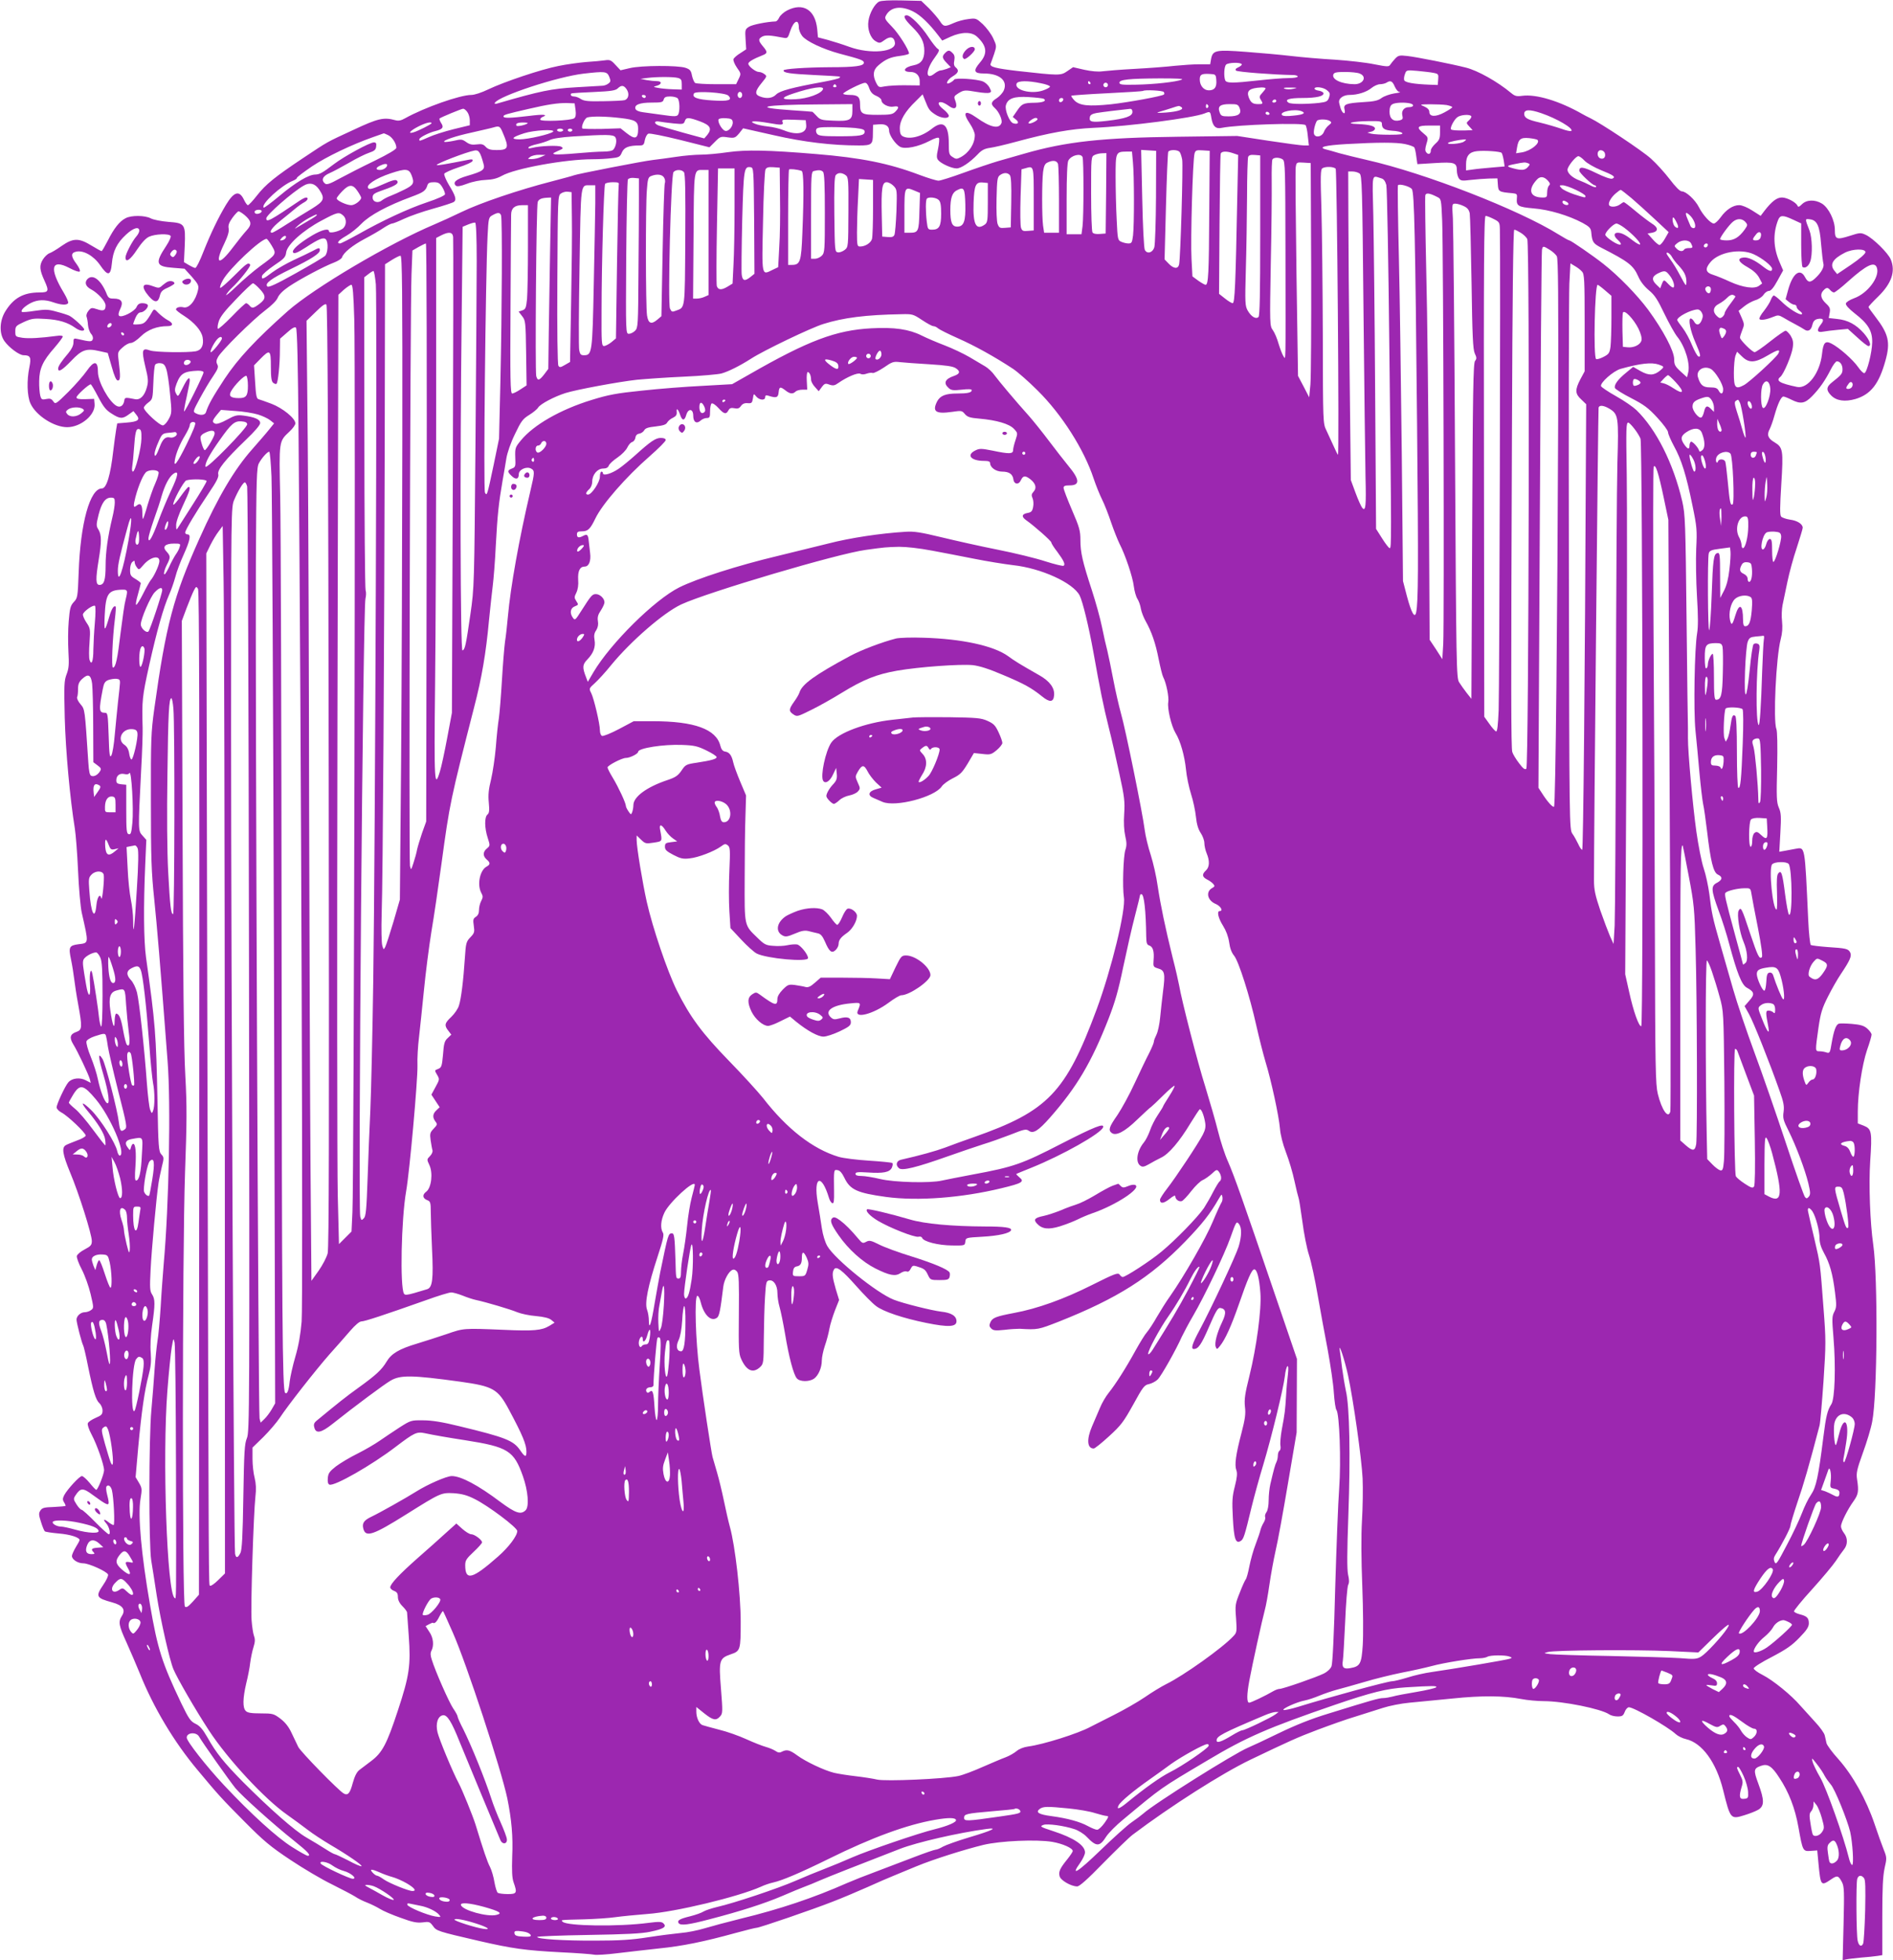 <?xml version="1.0" standalone="no"?>
<!DOCTYPE svg PUBLIC "-//W3C//DTD SVG 20010904//EN"
 "http://www.w3.org/TR/2001/REC-SVG-20010904/DTD/svg10.dtd">
<svg version="1.0" xmlns="http://www.w3.org/2000/svg"
 width="1237pt" height="1280pt" viewBox="0 0 1237 1280"
 preserveAspectRatio="xMidYMid meet">
<g transform="translate(0,1280) scale(0.1,-0.1)"
fill="#9c27b0" stroke="none">
<path d="M5744 12789 c-28 -14 -62 -75 -69 -125 -9 -53 13 -114 47 -133 25
-15 29 -14 59 8 36 27 62 20 67 -17 9 -62 -160 -78 -298 -28 -41 15 -104 35
-140 45 l-65 17 -5 55 c-13 125 -92 174 -196 121 -22 -11 -45 -32 -52 -46 -6
-14 -17 -26 -24 -26 -56 -2 -153 -21 -174 -35 -25 -16 -26 -21 -22 -82 l4 -65
-38 -25 c-22 -13 -42 -31 -45 -39 -3 -8 7 -33 22 -55 28 -39 28 -41 12 -74
l-17 -35 -127 0 c-71 0 -134 4 -140 8 -7 4 -16 26 -21 47 -6 34 -13 42 -42 52
-50 17 -291 16 -365 -2 l-60 -14 -33 35 c-29 32 -37 35 -70 30 -20 -3 -75 -8
-122 -11 -47 -4 -128 -15 -181 -26 -113 -22 -354 -103 -459 -153 -43 -21 -90
-36 -110 -36 -74 0 -306 -82 -432 -152 -26 -15 -44 -19 -65 -13 -75 21 -113
12 -273 -63 -182 -84 -162 -73 -332 -186 -181 -121 -241 -169 -299 -243 -27
-35 -54 -63 -59 -63 -5 0 -16 15 -25 34 -31 65 -65 56 -118 -31 -51 -85 -99
-185 -147 -305 -23 -60 -47 -108 -54 -108 -6 0 -25 9 -42 19 l-32 19 5 104 c6
145 2 151 -107 159 -48 4 -98 14 -115 23 -38 20 -127 21 -164 1 -40 -20 -76
-66 -117 -147 -19 -37 -37 -68 -40 -68 -4 0 -33 16 -66 36 -83 51 -120 50
-195 -2 -32 -23 -68 -44 -80 -48 -12 -4 -32 -23 -43 -41 -24 -39 -22 -67 11
-139 31 -68 27 -76 -33 -76 -107 0 -172 -38 -226 -128 -36 -63 -37 -142 -3
-190 30 -42 97 -92 125 -92 45 0 51 -14 38 -78 -18 -86 -15 -189 7 -237 35
-78 154 -155 240 -155 89 0 186 81 179 152 l-3 33 -57 -2 c-44 -1 -58 2 -58
12 0 13 79 85 93 85 3 0 25 -37 48 -81 34 -65 52 -88 88 -110 54 -35 72 -36
112 -6 l31 22 19 -24 c27 -33 12 -45 -64 -51 l-61 -5 -7 -40 c-4 -22 -12 -85
-19 -140 -18 -159 -44 -245 -74 -245 -78 0 -141 -226 -152 -550 -6 -159 -7
-166 -32 -192 -22 -24 -26 -41 -33 -125 -5 -54 -5 -143 -2 -199 5 -83 3 -109
-12 -148 -16 -42 -17 -71 -12 -284 6 -216 34 -525 66 -723 6 -37 16 -161 21
-275 5 -115 16 -238 24 -274 47 -208 48 -198 -23 -207 -59 -8 -64 -19 -47 -99
8 -38 17 -96 21 -129 4 -33 15 -107 26 -165 27 -149 26 -166 -11 -179 -42 -14
-48 -37 -22 -80 30 -48 101 -199 109 -229 l6 -24 -33 17 c-38 20 -89 14 -113
-13 -21 -23 -77 -143 -77 -164 0 -10 15 -25 32 -34 41 -21 158 -133 158 -150
0 -7 -26 -22 -58 -33 -31 -12 -64 -25 -72 -30 -28 -16 -21 -59 28 -178 57
-135 142 -404 142 -448 0 -26 -7 -34 -47 -55 -27 -14 -49 -33 -51 -43 -2 -10
12 -49 32 -87 20 -38 46 -110 58 -161 21 -89 21 -92 3 -105 -10 -8 -29 -14
-41 -14 -27 0 -54 -25 -54 -48 0 -21 35 -156 44 -170 3 -6 18 -66 31 -134 34
-166 51 -221 75 -243 11 -10 20 -31 20 -47 0 -25 -7 -32 -45 -48 -25 -11 -48
-26 -51 -35 -4 -9 7 -41 24 -73 35 -65 82 -199 82 -234 0 -25 -41 -128 -51
-128 -4 0 -23 20 -43 45 -21 25 -43 45 -51 45 -15 0 -93 -84 -115 -124 -11
-22 -12 -31 -1 -48 7 -11 11 -22 9 -23 -2 -2 -37 -5 -77 -7 -62 -2 -75 -5 -87
-23 -12 -18 -11 -29 4 -75 9 -30 21 -58 25 -61 5 -4 46 -10 90 -14 76 -6 137
-26 137 -43 0 -4 -11 -25 -25 -47 -13 -22 -25 -48 -25 -57 0 -23 38 -48 75
-48 36 0 153 -53 161 -73 3 -8 -11 -38 -31 -67 -52 -77 -47 -86 58 -115 70
-19 90 -48 63 -89 -24 -38 -20 -62 30 -171 25 -55 63 -145 86 -200 90 -226
226 -453 380 -636 134 -161 157 -186 303 -333 130 -131 171 -165 303 -253 84
-56 206 -128 270 -159 64 -32 133 -68 152 -80 19 -13 55 -31 80 -40 25 -10 62
-28 83 -41 20 -13 81 -39 135 -58 79 -29 106 -34 143 -30 43 6 48 4 68 -23 23
-33 29 -35 301 -98 217 -50 303 -62 532 -74 109 -5 210 -13 222 -16 13 -3 81
1 152 10 71 9 193 22 271 31 151 15 293 44 500 101 69 19 131 34 138 34 18 0
371 121 495 170 58 22 159 65 225 94 66 30 145 64 175 76 30 13 98 40 150 62
112 46 309 108 435 139 113 27 348 37 451 20 69 -12 134 -41 134 -60 0 -5 -16
-29 -35 -53 -48 -59 -59 -82 -51 -111 6 -27 75 -67 115 -67 15 0 67 46 171
153 82 83 168 167 192 185 251 189 583 400 768 489 253 121 305 145 440 196
80 30 192 70 250 87 58 18 137 43 177 56 40 13 118 29 175 34 57 5 182 18 278
27 193 20 336 19 450 -3 41 -8 108 -14 148 -14 126 0 374 -50 427 -86 11 -8
35 -14 55 -14 30 0 37 4 47 30 6 17 19 30 27 30 33 0 256 -128 306 -175 14
-13 44 -28 67 -33 105 -24 198 -151 243 -333 47 -190 49 -192 139 -164 33 10
74 26 91 36 40 25 40 62 0 170 -33 89 -31 100 19 117 42 15 70 -3 118 -78 62
-93 103 -199 125 -323 28 -157 29 -159 81 -155 l42 3 8 -85 c14 -147 16 -149
81 -105 42 29 49 27 73 -18 14 -28 15 -61 10 -270 l-6 -239 22 5 c12 3 56 8
97 12 41 3 90 8 108 11 l32 5 0 250 c0 190 4 266 15 318 15 65 15 70 -6 122
-12 30 -39 105 -60 168 -54 159 -142 316 -234 420 -42 46 -78 95 -80 108 -3
12 -7 35 -11 49 -3 15 -31 54 -63 88 -31 34 -75 82 -97 107 -58 68 -179 166
-246 200 -32 16 -58 35 -58 43 0 8 54 42 119 75 95 50 131 75 180 126 47 48
61 70 61 93 0 35 -12 47 -59 59 -19 5 -36 13 -38 19 -2 5 51 71 118 144 67 74
137 158 155 185 18 28 42 61 53 75 26 32 26 75 1 107 -11 14 -20 34 -20 45 0
23 43 110 83 165 31 44 34 65 22 143 -6 39 -1 63 38 171 25 68 53 160 61 204
34 169 38 940 7 1155 -21 147 -30 391 -20 545 13 193 10 212 -42 233 l-39 15
0 78 c0 121 28 305 60 400 17 48 30 93 30 102 0 8 -13 26 -29 40 -22 19 -45
25 -101 30 -39 3 -77 4 -85 1 -18 -7 -32 -46 -46 -127 -10 -63 -13 -67 -33
-61 -11 4 -32 8 -46 8 -29 1 -29 -3 -7 154 14 95 23 126 62 203 25 50 63 116
84 147 61 91 73 119 61 142 -13 24 -27 27 -151 35 -52 4 -100 10 -106 13 -5 4
-13 75 -17 162 -23 498 -19 477 -85 466 -20 -4 -51 -9 -70 -13 l-34 -6 7 124
c6 105 5 130 -10 164 -15 35 -16 68 -11 264 3 143 1 234 -5 250 -22 54 -2 470
28 585 11 41 13 78 9 118 -4 32 -2 79 3 105 6 27 20 95 32 153 12 58 39 158
61 222 21 65 39 124 39 131 0 24 -35 47 -83 53 -26 4 -52 13 -58 20 -9 10 -8
64 1 211 14 223 11 241 -44 274 -43 25 -52 49 -32 86 8 16 22 55 31 88 22 78
44 125 59 125 6 0 29 -9 51 -20 61 -31 89 -26 136 22 50 51 87 105 123 176 14
28 32 52 39 52 21 0 37 -22 37 -52 0 -28 -7 -37 -67 -84 -40 -31 -41 -53 -7
-87 34 -35 90 -43 159 -23 100 30 154 99 196 252 33 119 20 173 -67 286 -24
31 -44 59 -44 63 0 4 29 35 63 68 88 86 115 165 82 243 -17 41 -114 137 -163
160 -32 15 -38 15 -103 -6 -88 -28 -99 -24 -99 38 0 63 -40 144 -84 172 -46
28 -101 26 -131 -4 -18 -18 -25 -20 -29 -10 -9 22 -68 54 -102 54 -33 0 -66
-25 -114 -87 l-25 -33 -55 35 c-31 20 -67 35 -85 35 -41 0 -86 -30 -121 -79
-16 -22 -36 -41 -45 -41 -21 0 -72 56 -97 106 -24 48 -84 104 -112 104 -12 0
-41 29 -79 79 -33 43 -88 104 -123 135 -56 51 -327 231 -396 264 -15 7 -38 19
-52 27 -151 86 -302 131 -393 119 -36 -5 -48 -2 -72 18 -90 75 -219 147 -295
166 -94 24 -327 70 -383 76 -52 6 -60 4 -80 -17 -12 -13 -26 -30 -32 -39 -9
-15 -18 -15 -105 2 -52 11 -168 24 -257 30 -89 5 -217 16 -285 24 -68 8 -200
20 -295 27 -199 15 -218 11 -229 -46 l-6 -35 -70 0 c-38 0 -110 -5 -161 -10
-51 -6 -168 -15 -262 -20 -93 -5 -189 -13 -212 -16 -26 -4 -72 0 -117 10 l-74
17 -38 -26 c-43 -30 -53 -29 -323 1 -145 17 -185 27 -178 47 3 6 13 36 23 64
17 52 17 53 -6 103 -13 28 -44 69 -68 92 -43 39 -45 40 -96 33 -28 -3 -71 -15
-95 -26 -58 -26 -66 -24 -90 14 -11 17 -43 54 -70 82 l-51 49 -128 3 c-77 2
-135 -1 -148 -8z m223 -64 c48 -24 104 -78 164 -156 l26 -34 54 25 c74 33 139
33 174 0 64 -60 70 -109 19 -168 -47 -55 -40 -72 26 -72 101 0 156 -46 130
-109 -7 -17 -28 -40 -46 -52 -39 -24 -42 -39 -13 -65 27 -24 51 -78 43 -98
-16 -41 -73 -28 -163 36 -77 54 -95 36 -41 -43 16 -24 30 -56 30 -71 0 -57
-37 -115 -93 -145 -25 -13 -31 -13 -53 2 -22 14 -24 22 -24 88 0 124 -37 155
-111 96 -66 -52 -145 -72 -190 -49 -14 8 -19 21 -19 53 0 51 35 110 104 176
l45 45 16 -40 c23 -59 29 -67 65 -91 38 -26 90 -31 90 -9 0 8 -16 27 -35 42
-37 28 -42 52 -10 46 10 -2 31 -13 47 -25 38 -28 58 -12 41 34 -11 28 -10 31
20 50 37 22 41 22 124 8 35 -6 70 -8 78 -5 14 5 14 9 1 34 -8 16 -28 34 -43
40 -41 16 -180 25 -188 12 -3 -5 -15 -15 -26 -20 -36 -20 -21 19 16 41 38 23
44 39 20 59 -11 9 -14 23 -9 45 4 23 1 37 -11 48 -20 21 -29 21 -49 1 -22 -22
-20 -34 11 -66 l26 -27 -27 -11 c-15 -5 -33 -10 -40 -10 -7 0 -25 -9 -40 -21
-59 -47 -59 22 1 103 31 43 34 52 21 59 -9 5 -36 39 -61 77 -47 72 -117 142
-142 142 -27 0 -16 -25 35 -75 60 -59 80 -99 80 -157 0 -56 -21 -85 -68 -94
-65 -12 -81 -44 -22 -44 36 0 60 -23 60 -60 l0 -28 -92 1 c-51 1 -112 -3 -135
-7 -39 -8 -42 -7 -57 22 -25 49 -21 86 15 116 47 40 78 53 142 61 31 4 57 11
57 15 0 24 -68 132 -112 176 -44 45 -49 54 -39 72 30 57 98 67 178 27z m-747
-104 c0 -16 10 -41 22 -56 27 -35 136 -86 243 -115 141 -37 160 -44 160 -60 0
-21 -57 -29 -220 -29 -164 -1 -305 -11 -305 -21 0 -16 40 -22 200 -30 192 -10
172 -8 166 -18 -3 -5 -49 -16 -103 -26 -208 -38 -287 -59 -311 -83 -24 -25
-63 -30 -106 -13 -35 13 -33 35 11 88 35 43 36 45 18 58 -10 8 -26 14 -36 14
-21 0 -69 37 -69 54 0 12 32 31 93 55 33 13 34 21 2 59 -31 37 -31 48 -4 63
21 11 53 9 135 -7 31 -6 32 -4 48 44 23 68 56 81 56 23z m2894 -240 c3 -4 -6
-13 -21 -20 -18 -8 -23 -15 -16 -22 9 -9 244 -27 371 -29 17 0 32 -4 32 -10 0
-6 -28 -10 -62 -10 -35 0 -121 -7 -193 -15 -171 -19 -211 -19 -219 1 -10 27
-7 89 6 102 14 14 94 16 102 3z m1254 -57 c31 -6 33 -9 30 -43 l-3 -36 -55 2
c-101 4 -158 14 -164 29 -3 8 -1 26 5 41 9 26 11 26 82 20 40 -4 87 -9 105
-13z m-5387 -25 c11 -28 10 -33 -6 -45 -10 -8 -28 -14 -39 -14 -12 -1 -88 -5
-171 -10 -161 -9 -234 -24 -519 -107 -12 -3 -16 -1 -12 6 28 45 409 170 579
190 141 16 153 15 168 -20z m4903 21 c51 -19 26 -70 -33 -70 -85 1 -150 31
-138 64 5 13 22 16 76 16 38 0 81 -4 95 -10z m-936 -43 c4 -46 -11 -67 -49
-67 -33 0 -59 31 -59 71 0 32 11 39 65 36 39 -2 40 -3 43 -40z m-3518 14 c21
-6 25 -13 25 -41 l0 -35 -60 2 c-33 1 -76 5 -95 9 -32 6 -33 7 -11 13 36 9 39
31 4 31 -15 0 -46 3 -68 7 l-40 8 45 6 c62 8 170 8 200 0z m3293 -11 c-37 -15
-181 -31 -298 -33 -92 -2 -110 0 -110 13 0 20 60 27 265 28 106 0 157 -2 143
-8z m-920 -24 c32 -6 58 -16 58 -21 1 -6 -20 -17 -46 -26 -77 -26 -188 3 -172
45 8 20 75 20 160 2z m322 4 c3 -5 1 -10 -4 -10 -6 0 -11 5 -11 10 0 6 2 10 4
10 3 0 8 -4 11 -10z m1989 -25 c9 -20 22 -36 33 -36 10 -1 -6 -5 -36 -9 -29
-5 -67 -18 -83 -30 -23 -17 -48 -23 -121 -27 -111 -7 -130 -14 -121 -48 9 -36
-12 -31 -25 6 -6 18 -11 38 -11 45 0 24 31 44 68 44 54 0 113 19 145 46 16 13
41 24 55 24 15 0 34 5 42 10 26 17 39 11 54 -25z m-3434 -11 c9 -26 22 -40 46
-50 19 -8 34 -21 34 -29 0 -24 47 -48 80 -41 35 6 38 -6 10 -34 -17 -17 -33
-20 -115 -20 -105 0 -115 6 -115 72 0 45 -15 58 -67 58 -24 0 -43 4 -43 8 0
10 120 71 142 71 10 1 21 -12 28 -35z m1560 21 c0 -8 -7 -15 -15 -15 -8 0 -15
7 -15 15 0 8 7 15 15 15 8 0 15 -7 15 -15z m-1775 -5 c3 -5 -1 -10 -10 -10 -9
0 -13 5 -10 10 3 6 8 10 10 10 2 0 7 -4 10 -10z m-1369 -25 c18 -28 11 -61
-14 -69 -9 -3 -72 -6 -139 -7 -99 -2 -126 1 -147 14 -14 10 -34 17 -46 17 -11
0 -20 5 -20 10 0 13 -13 11 148 19 115 5 145 10 159 24 24 23 40 21 59 -8z
m1282 3 c-9 -29 -101 -63 -180 -66 -96 -5 -101 9 -15 37 120 40 202 52 195 29z
m2892 5 c0 -4 -10 -17 -22 -30 -19 -20 -20 -27 -10 -43 17 -28 16 -30 -15 -30
-37 0 -49 9 -63 44 -16 44 5 61 83 65 15 0 27 -2 27 -6z m181 -3 c-19 -5 -44
-4 -55 0 -15 6 -5 9 34 8 50 0 52 -1 21 -8z m220 -9 c20 -16 22 -23 14 -47 -9
-26 -16 -30 -65 -36 -82 -9 -183 -9 -199 1 -31 20 2 31 89 31 94 0 144 12 138
33 -3 6 -17 13 -31 15 -15 2 -27 8 -27 13 0 16 57 10 81 -10z m-1066 -12 c4
-6 4 -13 1 -16 -10 -11 -237 -52 -346 -64 -147 -15 -204 -9 -238 24 -14 15
-24 29 -21 32 3 2 109 10 235 16 126 6 231 13 233 15 10 9 130 3 136 -7z
m-2846 -23 c30 -30 2 -39 -103 -32 -101 6 -137 20 -121 46 11 18 204 5 224
-14z m91 4 c0 -11 -7 -20 -15 -20 -8 0 -15 9 -15 20 0 11 7 20 15 20 8 0 15
-9 15 -20z m-630 -10 c0 -5 -4 -10 -9 -10 -6 0 -13 5 -16 10 -3 6 1 10 9 10 9
0 16 -4 16 -10z m208 -12 c14 -14 16 -86 3 -107 -8 -12 -23 -13 -98 -2 -48 7
-107 15 -131 18 -26 3 -46 12 -49 21 -11 27 26 42 105 42 65 0 74 2 79 20 4
15 14 20 42 20 20 0 42 -5 49 -12z m2392 -3 c22 -14 -4 -25 -58 -26 -74 -1
-85 -6 -117 -54 l-27 -39 21 -17 c24 -19 13 -34 -18 -24 -24 7 -56 86 -48 117
12 45 53 60 149 54 48 -3 92 -8 98 -11z m128 -7 c-6 -18 -28 -21 -28 -4 0 9 7
16 16 16 9 0 14 -5 12 -12z m1392 -8 c0 -5 -7 -10 -16 -10 -8 0 -12 5 -9 10 3
6 10 10 16 10 5 0 9 -4 9 -10z m-4579 -58 c4 -30 1 -46 -8 -54 -20 -16 -223
-24 -223 -9 0 6 7 14 15 17 41 16 5 19 -87 7 -126 -15 -168 -16 -168 -3 0 10
17 15 165 49 124 29 191 39 250 38 l50 -2 6 -43z m5456 42 c28 -8 20 -24 -11
-24 -31 0 -50 -24 -42 -55 5 -20 2 -26 -18 -31 -41 -10 -66 11 -66 56 0 27 6
42 18 49 19 12 85 14 119 5z m-3647 -49 c0 -59 -18 -68 -125 -63 -76 3 -85 5
-109 31 -14 15 -26 27 -28 27 -2 1 -61 5 -133 10 -269 18 -193 36 168 38 l227
2 0 -45z m2325 36 c3 -5 1 -12 -5 -16 -5 -3 -10 1 -10 9 0 18 6 21 15 7z m206
-18 c14 -37 -9 -53 -73 -53 -43 0 -50 3 -58 26 -15 40 3 54 66 54 50 0 55 -2
65 -27z m1352 21 c20 -4 37 -10 37 -14 0 -4 -23 -19 -51 -34 -57 -31 -99 -30
-99 4 0 13 -12 25 -32 34 -33 14 -32 14 37 15 39 0 87 -2 108 -5z m-1734 -13
c23 -15 -20 -30 -101 -36 -61 -4 -67 -3 -38 6 19 5 53 16 75 23 52 17 48 17
64 7z m-4665 -33 c9 -12 16 -37 16 -54 l0 -32 -107 -26 c-60 -15 -132 -38
-162 -52 -61 -27 -61 -27 -61 -14 0 12 63 44 105 54 48 12 57 24 38 52 -9 14
-13 27 -11 30 9 8 142 63 155 64 6 0 19 -10 27 -22z m4346 1 c0 -28 -45 -44
-164 -58 -103 -12 -121 -8 -114 25 2 13 16 21 43 26 35 6 167 22 218 27 11 1
17 -6 17 -20z m1104 5 c32 -12 14 -23 -50 -29 -43 -5 -69 -4 -76 3 -22 22 82
43 126 26z m1567 -13 c103 -35 213 -100 197 -116 -4 -4 -33 2 -65 14 -32 11
-96 30 -142 41 -79 18 -100 30 -101 56 0 30 35 31 111 5z m-2155 -32 c9 -54
29 -73 68 -64 102 21 530 35 547 18 5 -5 12 -37 15 -71 l7 -62 -32 0 c-17 0
-122 14 -234 31 l-202 31 -385 -5 c-500 -6 -734 -32 -1005 -110 -49 -14 -128
-37 -175 -50 -47 -14 -148 -48 -225 -76 -77 -28 -150 -51 -162 -51 -13 0 -69
17 -125 38 -201 76 -383 112 -675 136 -313 26 -456 29 -577 12 -60 -9 -139
-16 -175 -16 -36 0 -109 -6 -161 -14 -52 -8 -122 -17 -155 -21 -63 -7 -503
-93 -515 -100 -3 -2 -69 -20 -146 -40 -214 -55 -468 -141 -589 -200 -60 -29
-139 -65 -175 -80 -295 -124 -789 -416 -960 -567 -208 -185 -324 -309 -413
-443 -78 -119 -106 -169 -121 -217 -6 -20 -37 -23 -67 -7 -19 10 -18 14 27 97
26 48 64 113 86 144 32 48 37 61 28 78 -8 15 -7 27 4 47 20 40 228 245 309
306 41 31 74 63 82 83 8 20 35 47 72 72 72 49 231 133 295 157 26 10 50 25 53
34 9 31 69 79 150 122 44 23 99 55 122 71 23 15 48 28 55 28 7 0 42 14 78 31
36 17 121 47 190 66 68 19 130 39 137 45 17 14 10 39 -34 111 -19 32 -32 64
-30 72 3 7 45 26 93 42 48 15 90 34 92 42 3 10 -3 12 -24 8 -159 -31 -206 -39
-210 -35 -7 8 193 85 247 95 27 5 37 -9 58 -85 12 -40 -1 -50 -107 -81 -72
-21 -95 -42 -74 -63 8 -8 29 -5 74 12 36 14 89 24 123 25 44 2 72 9 105 27 84
48 415 108 592 108 40 0 97 3 126 7 48 5 54 9 66 38 14 33 45 45 117 45 23 0
28 6 33 36 4 19 14 38 23 41 9 4 102 -15 208 -41 l191 -48 36 36 c34 34 38 36
83 29 45 -6 49 -4 75 26 l26 33 200 -45 c197 -45 381 -67 556 -67 85 0 92 6
92 77 l1 58 38 3 c44 4 67 -11 67 -42 0 -28 41 -88 72 -105 33 -17 118 0 193
39 34 18 57 25 61 18 3 -5 1 -36 -6 -69 -11 -49 -10 -62 1 -75 19 -23 88 -54
120 -54 29 0 87 39 138 92 25 27 44 37 78 42 25 3 102 21 172 40 218 59 357
84 506 91 233 10 653 65 726 94 37 15 38 14 45 -30z m379 31 c3 -5 -1 -10 -9
-10 -9 0 -16 5 -16 10 0 6 4 10 9 10 6 0 13 -4 16 -10z m1319 -19 c3 -4 -3
-16 -14 -26 -20 -18 -20 -18 2 -42 l21 -23 -49 -2 c-57 -1 -86 1 -92 7 -9 9
21 66 42 80 22 16 82 20 90 6z m-5559 -12 c97 -11 115 -22 115 -70 0 -66 -19
-73 -76 -28 l-39 31 -122 -4 c-67 -1 -124 0 -127 3 -11 10 15 68 32 72 32 9
127 7 217 -4z m520 -22 c67 -25 79 -47 47 -88 l-20 -23 -136 37 c-75 21 -147
42 -161 47 -34 13 -32 33 3 26 15 -3 57 -8 93 -12 62 -6 67 -5 74 15 8 26 24
26 100 -2z m213 -3 c4 -29 -29 -67 -51 -58 -21 8 -50 60 -41 75 3 5 25 9 47 7
34 -2 43 -7 45 -24z m1992 18 c0 -11 -51 -35 -58 -27 -7 7 29 34 46 35 6 0 12
-4 12 -8z m-1512 -37 c7 -56 -58 -72 -146 -36 -26 11 -73 22 -104 25 -31 3
-69 11 -85 18 -46 18 -5 21 88 5 90 -16 101 -15 92 9 -5 13 6 14 73 12 l79 -3
3 -30z m3422 25 c13 -9 12 -13 -7 -28 -12 -9 -27 -29 -32 -44 -12 -31 -54 -40
-64 -14 -6 14 5 65 18 86 8 13 65 13 85 0z m340 -17 c0 -33 16 -43 69 -47 28
-1 57 -8 63 -14 9 -9 -11 -12 -82 -12 -52 0 -106 3 -120 7 l-25 7 25 6 c14 3
25 12 25 20 0 17 -38 27 -115 30 -88 3 -30 18 73 19 76 1 87 -1 87 -16z
m-6210 2 c0 -6 -87 -50 -117 -59 -42 -13 -24 10 29 37 47 24 88 35 88 22z
m628 0 c-11 -11 -68 -23 -73 -16 -8 14 7 21 43 21 20 0 33 -2 30 -5z m-162
-63 c42 -98 37 -112 -41 -112 -40 0 -56 5 -71 21 -15 17 -27 20 -58 16 -30 -4
-47 -1 -69 15 -27 19 -33 20 -84 8 -30 -6 -57 -9 -60 -6 -10 9 71 37 182 61
60 14 124 28 140 33 38 11 42 9 61 -36z m6124 2 c0 -38 -5 -50 -30 -72 -16
-15 -30 -34 -30 -44 0 -23 -15 -31 -29 -14 -10 11 -9 24 0 56 13 42 12 43 -19
69 -50 41 -42 51 38 51 l70 0 0 -46z m-3821 30 c49 -6 61 -10 61 -24 0 -25
-28 -30 -171 -30 -100 0 -129 3 -139 15 -7 8 -10 22 -6 30 4 12 25 15 99 15
52 0 122 -3 156 -6z m-1909 -14 c0 -5 -9 -10 -20 -10 -11 0 -20 5 -20 10 0 6
9 10 20 10 11 0 20 -4 20 -10z m60 0 c0 -5 -7 -10 -15 -10 -8 0 -15 5 -15 10
0 6 7 10 15 10 8 0 15 -4 15 -10z m-126 -10 c-16 -16 -163 -50 -218 -50 -62 0
-52 14 30 40 63 20 206 28 188 10z m-1079 -22 c27 -12 55 -54 55 -83 0 -10
-50 -40 -142 -85 -79 -38 -181 -90 -227 -115 -65 -36 -86 -43 -97 -34 -27 22
-16 49 29 68 23 10 81 41 128 68 47 28 106 57 130 65 36 12 45 20 47 41 3 21
-1 27 -15 27 -27 0 -194 -91 -261 -142 -75 -57 -93 -67 -122 -68 -43 0 -129
-52 -232 -138 -55 -46 -102 -81 -105 -78 -21 21 117 147 190 175 15 6 27 14
27 19 0 5 44 38 98 75 94 63 261 143 401 192 36 13 67 23 68 24 1 1 14 -4 28
-11z m1485 -13 c13 -16 7 -60 -12 -82 -6 -8 -33 -13 -65 -13 -30 0 -108 -5
-173 -11 -65 -6 -129 -9 -142 -7 -20 4 -18 6 17 22 36 15 38 18 22 28 -19 10
-137 6 -191 -8 -20 -5 -27 -3 -22 4 3 6 29 15 57 21 27 6 63 18 80 26 19 10
76 19 157 24 211 13 258 13 272 -4z m6027 -19 c20 -20 -44 -71 -101 -81 l-39
-6 6 36 c9 57 24 68 79 63 27 -3 52 -8 55 -12z m-481 -11 c-19 -14 -116 -22
-103 -8 7 7 70 20 102 22 20 0 20 0 1 -14z m-384 -16 c29 -6 56 -16 60 -22 4
-6 10 -33 13 -60 l7 -49 114 7 c129 8 144 3 144 -49 0 -18 6 -40 13 -51 12
-16 22 -17 78 -10 35 4 89 8 119 9 l55 1 3 -42 c3 -45 7 -47 97 -55 27 -3 30
-6 27 -33 -4 -50 8 -57 109 -66 102 -8 229 -46 321 -95 44 -24 53 -34 56 -59
6 -66 12 -75 66 -103 178 -91 209 -115 241 -187 14 -33 40 -66 70 -91 38 -31
57 -61 101 -153 30 -62 68 -130 84 -150 52 -64 87 -180 71 -236 l-7 -29 -42
38 c-36 33 -42 44 -42 80 0 54 -72 189 -170 323 -73 98 -194 222 -292 299 -68
54 -214 154 -223 154 -5 0 -35 17 -69 38 -261 163 -876 402 -1253 487 -65 15
-147 35 -183 45 -36 11 -76 22 -89 25 -49 14 0 26 135 34 212 12 328 12 386 0z
m-1628 -344 c-1 -165 -6 -313 -11 -330 -11 -36 -47 -46 -62 -17 -6 12 -13 148
-17 337 l-7 316 49 -3 49 -3 -1 -300z m154 293 c6 -7 13 -29 17 -50 7 -36 -11
-643 -20 -685 -7 -31 -35 -29 -68 5 l-27 28 9 346 c5 190 12 351 15 357 10 15
61 14 74 -1z m194 -388 c-2 -408 -6 -480 -24 -480 -5 0 -27 12 -48 27 l-38 28
-6 115 c-7 121 8 649 20 688 6 20 12 23 53 20 l46 -3 -3 -395z m1910 382 c4
-4 10 -25 14 -48 l6 -41 -82 -7 c-45 -4 -101 -9 -126 -13 l-44 -6 0 39 c0 56
21 82 73 87 50 5 149 -2 159 -11z m676 -6 c5 -24 -10 -38 -31 -30 -17 6 -23
35 -10 48 12 12 38 1 41 -18z m-3085 -53 c9 -87 9 -412 1 -480 -6 -47 -9 -53
-30 -53 -13 0 -34 5 -47 11 -23 10 -24 16 -30 146 -4 75 -7 200 -7 279 0 160
1 163 71 164 l36 0 6 -67z m656 56 l32 -11 -6 -282 c-11 -565 -16 -686 -30
-686 -7 0 -30 14 -51 31 l-38 30 3 451 c2 248 5 457 8 465 6 16 39 17 82 2z
m-831 -261 l-3 -263 -39 -3 c-24 -2 -42 2 -47 10 -5 7 -9 121 -9 254 0 240 0
241 23 252 12 6 34 11 50 11 l27 1 -2 -262z m-3693 237 c-16 -8 -43 -14 -60
-14 -29 0 -29 0 -11 14 11 8 38 15 60 14 l41 -1 -30 -13z m3539 -1 c8 -21 8
-384 0 -451 l-7 -53 -48 0 -49 0 0 231 c0 144 4 238 11 250 18 35 82 51 93 23z
m1161 -511 c0 -378 -3 -525 -11 -533 -17 -17 -48 2 -71 42 -17 31 -18 50 -12
268 4 129 7 344 8 477 0 133 4 249 7 258 5 12 17 15 43 13 l36 -3 0 -522z
m2119 488 c16 -17 64 -44 107 -62 85 -34 100 -45 74 -56 -11 -3 -52 11 -105
37 -84 41 -110 45 -110 15 0 -14 86 -95 101 -95 5 0 9 -5 9 -10 0 -6 -17 -2
-37 9 -21 11 -52 25 -68 31 -53 19 -88 53 -81 78 10 29 55 82 70 82 7 0 25
-13 40 -29z m-1971 7 c15 -12 16 -66 17 -598 1 -778 3 -708 -14 -685 -7 11
-21 47 -31 80 -9 33 -26 73 -37 88 -21 29 -21 35 -14 436 5 223 7 465 6 538
-1 72 1 137 5 142 9 15 48 14 68 -1z m-1469 -30 c3 -13 6 -119 6 -235 l0 -213
-49 0 -48 0 -7 46 c-8 60 -8 283 0 351 5 38 12 54 28 61 36 18 63 14 70 -10z
m1654 -674 c1 -375 -1 -719 -5 -765 l-8 -84 -36 70 -37 70 -10 665 c-5 366 -8
680 -5 698 5 32 6 33 52 30 l46 -3 3 -681z m1417 680 c14 -6 14 -8 -1 -25 -19
-22 -42 -23 -97 -8 -46 12 -44 17 14 28 59 12 65 12 84 5z m-7455 -12 c0 -15
-24 -32 -47 -32 -29 0 -30 14 0 28 27 13 47 15 47 4z m2398 -364 l2 -346 -26
-21 c-37 -29 -51 -26 -57 13 -3 18 -1 178 3 356 9 336 12 354 54 348 21 -3 21
-7 24 -350z m169 152 c2 -107 0 -253 -5 -325 l-7 -130 -38 -18 c-71 -35 -69
-46 -61 315 3 178 11 331 16 341 7 14 19 17 51 15 l42 -3 2 -195z m1658 -10
l0 -205 -38 -3 c-31 -3 -38 0 -45 20 -5 13 -6 104 -3 203 l6 179 25 7 c56 16
55 21 55 -201z m1973 198 c9 -12 24 -1868 15 -1868 -2 0 -15 26 -29 58 -14 31
-35 77 -47 102 -22 45 -22 51 -23 615 -1 314 -5 686 -9 828 -7 218 -6 260 6
268 21 13 75 11 87 -3z m-6038 -44 c19 -50 13 -62 -47 -92 -32 -16 -74 -35
-93 -42 -19 -7 -43 -20 -52 -27 -26 -23 -63 -13 -63 17 0 22 9 28 72 50 81 28
103 44 86 61 -8 8 -33 1 -93 -26 -63 -28 -85 -34 -93 -25 -20 20 47 65 146 98
99 33 120 31 137 -14z m2110 -207 c0 -140 -3 -309 -7 -377 l-6 -122 -31 -19
c-41 -25 -63 -24 -72 3 -3 12 -3 189 1 395 l7 373 54 0 54 0 0 -253z m438 237
c14 -4 16 -141 5 -409 -7 -183 -14 -205 -68 -205 l-25 0 0 308 c0 170 3 311 6
315 6 5 51 1 82 -9z m-769 -8 c9 -10 11 -128 9 -440 -3 -466 0 -442 -61 -465
-25 -10 -29 -8 -39 14 -15 34 6 870 23 891 15 18 53 18 68 0z m161 -394 l0
-409 -25 -11 c-14 -7 -37 -12 -51 -12 l-25 0 3 410 c3 452 0 430 66 430 l32 0
0 -408z m748 396 c9 -9 12 -83 12 -270 0 -245 -1 -259 -20 -278 -11 -11 -31
-20 -45 -20 l-25 0 0 284 c0 263 1 285 18 289 32 8 48 7 60 -5z m3506 -11 c16
-12 18 -71 26 -907 5 -492 11 -976 13 -1075 5 -190 1 -228 -21 -202 -7 8 -27
52 -44 98 l-31 84 -8 715 c-4 393 -8 847 -8 1008 l-1 292 28 0 c16 0 36 -6 46
-13z m-3358 -11 c18 -14 19 -28 18 -242 -1 -226 -1 -227 -24 -246 -13 -10 -33
-18 -44 -16 -21 3 -21 8 -24 247 -2 171 1 248 9 257 15 18 40 18 65 0z m1073
0 c8 -9 11 -65 9 -177 l-3 -164 -38 -3 c-33 -3 -38 0 -48 25 -6 17 -9 84 -7
166 3 124 5 140 22 153 25 18 50 18 65 0z m-2259 -17 c7 -11 8 -28 4 -37 -3
-9 -10 -208 -14 -442 l-8 -425 -27 -23 c-39 -33 -59 -25 -67 28 -9 58 -10 710
-1 818 5 72 9 85 27 92 39 16 75 11 86 -11z m4687 -4 c15 -4 25 -18 32 -43 5
-20 14 -509 20 -1087 14 -1249 14 -1285 2 -1285 -5 0 -27 28 -49 63 l-40 63
-6 895 c-3 492 -9 1010 -12 1152 -7 287 -12 261 53 242z m1089 -16 c13 -15 15
-22 6 -31 -7 -7 -12 -27 -12 -45 0 -30 -3 -33 -29 -33 -83 0 -100 50 -39 116
22 25 48 22 74 -7z m-5941 -121 c0 -76 -1 -295 -3 -488 -2 -335 -3 -351 -22
-370 -11 -11 -29 -20 -40 -20 -21 0 -21 3 -18 498 2 273 7 503 11 510 5 8 22
12 40 10 l32 -3 0 -137z m1530 -53 c0 -99 -3 -192 -7 -206 -8 -26 -44 -49 -78
-49 -18 0 -20 7 -20 93 0 50 3 150 7 220 l6 128 46 -3 46 -3 0 -180z m-2815
133 c11 -18 19 -39 18 -47 -2 -8 -50 -30 -117 -52 -125 -42 -289 -118 -452
-210 -58 -32 -111 -59 -117 -59 -27 0 -9 22 41 50 28 16 74 52 100 80 53 54
166 116 326 175 81 30 93 39 105 78 4 12 16 17 41 17 29 0 39 -6 55 -32z
m1153 14 c-2 -10 -7 -239 -11 -510 l-7 -492 -30 -25 c-16 -13 -38 -24 -47 -25
-17 0 -18 17 -17 228 0 311 15 817 23 831 4 6 27 11 51 11 36 0 42 -3 38 -18z
m1797 -7 c22 -23 22 -28 18 -162 -3 -76 -9 -146 -13 -156 -6 -14 -16 -17 -44
-15 l-36 3 -3 135 c-4 178 2 220 32 220 12 0 33 -11 46 -25z m615 -108 c0
-116 -2 -130 -19 -143 -58 -42 -79 0 -74 142 4 115 14 137 62 132 l31 -3 0
-128z m-4370 86 c40 -60 35 -75 -47 -126 -40 -24 -113 -69 -162 -100 -49 -32
-93 -57 -98 -57 -24 0 -1 34 55 79 34 27 78 63 97 79 19 16 45 34 58 41 23 12
30 31 12 31 -6 0 -23 -8 -38 -18 -198 -134 -222 -147 -222 -118 0 22 171 172
245 214 40 23 73 14 100 -25z m7141 2 c16 -22 22 -295 34 -1540 9 -949 8
-1153 -6 -1224 -9 -43 -31 -4 -60 104 l-26 100 -8 830 c-5 457 -13 1036 -19
1289 -6 252 -9 462 -6 466 8 12 78 -7 91 -25z m-6889 -14 c13 -19 23 -38 23
-42 0 -18 -41 -49 -65 -49 -30 0 -95 30 -95 44 0 6 17 27 37 48 45 46 69 46
100 -1z m1553 -78 c-1 -65 -5 -304 -10 -531 -9 -449 -11 -462 -65 -462 -19 0
-25 6 -30 33 -4 17 -3 263 2 545 9 563 5 532 71 532 l32 0 0 -117z m6408 87
c34 -16 62 -34 62 -40 0 -13 1 -13 -74 11 -36 12 -73 30 -82 40 -16 18 -16 19
7 19 13 0 52 -13 87 -30z m-4322 -5 l36 -15 -4 -120 c-3 -133 -7 -140 -65
-140 l-33 0 0 129 c0 172 1 173 66 146z m332 -89 c3 -111 -10 -146 -53 -146
-34 0 -45 27 -45 109 0 78 12 114 44 129 45 23 51 14 54 -92z m4353 40 c35
-30 104 -92 153 -138 l90 -84 -24 -42 c-13 -23 -29 -42 -36 -42 -6 0 -27 17
-45 38 l-33 37 29 5 c43 8 43 34 -2 61 -20 13 -68 49 -106 81 -38 32 -72 58
-76 58 -3 0 -15 -7 -25 -15 -23 -17 -62 -20 -71 -5 -8 14 12 51 43 77 15 13
29 23 33 23 3 0 34 -24 70 -54z m-6924 -126 c2 -91 -1 -340 -5 -554 l-7 -390
-33 -19 c-29 -17 -35 -18 -43 -6 -6 8 -9 232 -7 562 3 535 3 549 23 563 11 8
31 14 45 12 l25 -3 2 -165z m5654 134 c27 -13 27 -14 33 -156 8 -193 14 -2637
7 -2763 l-6 -100 -41 64 -42 63 -5 962 c-3 528 -10 1178 -17 1444 -6 266 -9
490 -6 498 6 16 28 13 77 -12z m-5796 -326 c-3 -178 -7 -430 -9 -560 l-3 -237
-27 -36 c-32 -41 -43 -44 -52 -11 -8 35 0 1118 10 1138 8 18 25 25 64 27 l23
1 -6 -322z m2539 306 c12 -11 16 -35 16 -89 0 -83 -13 -105 -59 -105 -27 0
-29 3 -35 53 -8 68 -8 142 1 150 12 13 62 7 77 -9z m4106 -14 c8 -5 11 -12 8
-16 -10 -9 -38 3 -38 16 0 12 10 13 30 0z m-675 -26 c24 -11 34 -24 39 -47 3
-18 8 -223 12 -457 5 -346 9 -431 21 -458 13 -27 13 -35 2 -49 -12 -13 -15
-205 -19 -1112 l-5 -1095 -31 39 c-17 22 -39 53 -49 69 -18 27 -19 95 -27
1480 -4 798 -11 1495 -14 1549 -6 95 -6 97 16 97 12 0 37 -7 55 -16z m-6115
-266 c0 -150 -3 -303 -6 -340 -6 -60 -10 -68 -31 -75 l-24 -8 23 -30 c22 -28
23 -37 26 -241 l3 -211 -40 -26 c-22 -15 -47 -27 -54 -27 -12 0 -14 89 -11
568 2 312 3 581 4 599 0 43 23 63 71 63 l39 0 0 -272z m-1740 233 c0 -12 -29
-23 -41 -15 -5 3 -7 10 -4 15 8 12 45 12 45 0z m-111 -26 c45 -39 48 -61 13
-99 -16 -17 -57 -68 -91 -113 -92 -122 -121 -109 -56 25 24 50 33 81 29 100
-4 20 2 38 25 70 17 23 35 42 40 42 5 0 23 -11 40 -25z m643 -2 c26 -23 23
-69 -5 -88 -31 -20 -87 -31 -87 -16 0 22 -46 11 -109 -26 -89 -53 -139 -98
-125 -113 9 -8 29 0 82 34 87 57 116 68 131 53 18 -18 14 -92 -6 -109 -10 -9
-96 -60 -191 -113 -125 -70 -177 -94 -185 -86 -19 19 23 51 153 114 134 65
190 101 190 123 0 18 -5 18 -49 -6 -20 -10 -74 -37 -121 -58 -47 -22 -110 -58
-140 -80 -60 -46 -73 -51 -68 -24 2 9 37 40 78 68 66 44 76 54 80 86 7 51 111
144 232 208 103 55 113 57 140 33z m1032 1 c9 -22 6 -632 -4 -1079 l-9 -380
-35 -170 c-43 -204 -44 -206 -57 -182 -11 18 4 1406 17 1675 6 119 7 123 33
137 34 19 48 18 55 -1z m7774 -6 c28 -31 40 -78 19 -78 -8 0 -17 6 -20 13 -3
6 -12 29 -21 50 -18 42 -10 48 22 15z m-8978 7 c0 -3 -24 -19 -52 -35 -29 -17
-64 -38 -78 -46 -18 -12 -16 -8 7 13 18 16 52 39 75 51 47 24 48 24 48 17z
m7690 -25 c38 -19 40 -23 41 -68 5 -145 -3 -3020 -8 -3140 -4 -97 -9 -142 -17
-139 -6 2 -26 24 -44 50 l-33 46 -2 1636 c-2 1329 0 1635 11 1635 7 0 31 -9
52 -20z m1958 -5 l52 -24 0 -140 c0 -77 4 -142 9 -145 17 -11 40 6 50 36 16
44 13 156 -5 203 -30 77 -30 77 1 73 49 -5 66 -42 75 -162 5 -59 12 -116 15
-127 7 -22 -13 -59 -53 -96 -33 -31 -48 -29 -67 7 -32 61 -80 26 -110 -82
l-17 -62 22 -18 c12 -10 28 -18 36 -18 8 0 14 -6 14 -14 0 -7 10 -20 22 -28
12 -8 17 -17 12 -20 -13 -9 -90 39 -135 85 -21 20 -42 37 -48 37 -5 0 -13 -12
-19 -27 -5 -16 -26 -48 -45 -73 -20 -24 -33 -48 -30 -53 6 -11 45 -5 91 14 29
12 36 12 65 -5 18 -11 52 -30 77 -43 25 -13 52 -29 61 -35 24 -17 45 -4 52 31
5 21 14 32 31 37 39 9 49 -4 26 -33 -31 -39 -27 -57 13 -49 17 3 61 9 97 12
l65 6 62 -56 c33 -31 66 -56 72 -56 23 0 9 39 -30 84 -51 57 -104 86 -175 93
l-54 6 6 33 c5 29 2 38 -25 63 -34 32 -39 61 -15 85 19 20 28 20 44 1 7 -8 18
-15 24 -15 7 0 48 32 91 71 123 110 176 135 190 89 19 -60 -62 -167 -150 -198
-29 -11 -51 -25 -53 -34 -2 -11 19 -34 57 -64 88 -68 116 -114 115 -189 -1
-67 -34 -197 -51 -202 -6 -2 -25 16 -42 41 -33 47 -122 126 -173 152 -41 21
-54 7 -62 -69 -14 -123 -93 -228 -163 -214 -114 24 -141 40 -109 66 22 18 75
144 81 192 5 34 1 51 -14 77 -12 17 -26 32 -33 32 -7 0 -53 -32 -101 -70 -49
-39 -94 -70 -101 -70 -16 0 -96 80 -96 95 0 7 7 29 15 49 14 34 14 40 -4 81
l-20 45 35 28 c19 16 52 34 73 41 22 6 46 22 55 36 9 14 25 25 35 25 13 0 31
21 56 67 l37 67 -22 51 c-42 95 -46 188 -11 278 13 33 31 34 99 2z m-763 -16
c18 -34 13 -48 -10 -29 -13 11 -22 60 -10 60 2 0 12 -14 20 -31z m450 2 c16
-19 16 -21 -4 -50 -37 -51 -70 -71 -117 -71 -24 0 -44 4 -44 8 0 14 60 95 84
114 28 23 59 22 81 -1z m-8290 -257 c0 -137 -4 -672 -8 -1189 -8 -930 -8 -942
-33 -1115 -29 -201 -35 -232 -52 -238 -14 -4 -17 1210 -5 2196 l6 571 36 15
c20 8 41 14 46 12 6 -2 10 -94 10 -252z m7501 217 c51 -38 109 -99 101 -107
-3 -4 -23 7 -44 23 -49 39 -77 53 -102 53 -27 0 -27 -22 -1 -45 40 -36 21 -45
-30 -13 -27 17 -50 37 -50 45 0 19 54 73 73 73 8 0 32 -13 53 -29z m-9706 -18
c0 -9 -9 -26 -19 -37 -26 -29 -71 -115 -71 -137 0 -38 31 -17 75 50 30 45 57
75 79 85 38 18 131 22 141 5 4 -5 -9 -35 -29 -65 -75 -113 -68 -135 46 -143
l74 -6 48 -53 c42 -48 46 -58 40 -85 -15 -71 -59 -123 -95 -114 -24 6 -49 -1
-49 -14 0 -5 24 -24 53 -42 67 -43 113 -96 121 -140 9 -51 -6 -83 -44 -91 -54
-10 -265 -7 -299 5 -53 19 -57 4 -32 -103 20 -80 21 -100 11 -136 -15 -57 -44
-86 -78 -79 -64 13 -67 12 -70 -10 -5 -32 -26 -47 -50 -34 -50 27 -122 158
-122 221 0 75 -25 77 -73 8 -20 -29 -74 -91 -120 -137 -82 -81 -85 -83 -99
-62 -12 17 -21 20 -46 15 -28 -6 -32 -3 -39 22 -4 16 -8 59 -7 95 1 81 23 131
99 217 30 35 55 68 55 74 0 6 -16 8 -42 4 -105 -14 -180 -18 -222 -12 -45 7
-46 8 -46 42 0 33 4 37 56 61 51 23 65 25 143 20 85 -5 142 -22 193 -58 27
-20 58 -25 58 -10 0 11 -71 76 -97 89 -10 5 -47 17 -82 26 -56 16 -74 16 -143
6 -43 -7 -81 -10 -85 -7 -10 10 18 37 58 58 46 23 92 24 149 4 49 -17 86 -19
95 -5 4 6 -9 36 -28 68 -97 160 -83 224 36 162 34 -18 63 -28 68 -23 5 5 -4
26 -21 49 -37 49 -38 72 -4 80 47 12 114 -25 157 -86 52 -76 70 -73 78 10 7
80 33 133 93 188 47 44 86 55 86 25z m9027 -13 c17 -10 37 -29 43 -41 17 -31
10 -3443 -6 -3459 -9 -9 -21 0 -48 36 -20 26 -40 59 -44 73 -8 31 -9 368 -2
2108 3 859 8 1303 15 1303 6 0 24 -9 42 -20z m1568 -29 c-4 -14 -15 -21 -31
-21 -26 0 -25 8 4 43 19 22 37 8 27 -22z m-8544 2 c2 -16 1 -721 -2 -1568 l-6
-1540 -31 -165 c-17 -91 -38 -189 -47 -217 -36 -120 -39 -74 -32 564 4 339 7
1134 7 1768 l0 1151 33 17 c50 25 74 22 78 -10z m-1093 -5 c-3 -7 -13 -15 -24
-17 -16 -3 -17 -1 -5 13 16 19 34 21 29 4z m-92 -53 c32 -55 31 -55 -76 -133
-41 -30 -110 -89 -154 -131 -43 -42 -74 -67 -68 -56 6 11 22 31 37 45 49 45
125 141 120 151 -12 18 -25 8 -104 -71 -44 -44 -85 -80 -91 -80 -6 0 1 23 16
50 40 74 248 270 286 270 4 0 19 -20 34 -45z m9274 16 c14 -28 13 -31 -14 -31
-14 0 -28 -4 -31 -10 -9 -15 -32 -12 -50 7 -16 16 -16 18 5 35 30 24 76 23 90
-1z m-8262 -1888 l-3 -1888 -27 -75 c-14 -41 -29 -91 -33 -110 -3 -19 -14 -57
-23 -85 -16 -49 -16 -50 -23 -20 -8 37 1 3649 10 3865 l6 154 40 23 c22 12 44
23 48 23 5 0 7 -849 5 -1887z m8372 1879 c0 -13 -12 -22 -22 -16 -10 6 -1 24
13 24 5 0 9 -4 9 -8z m-1034 -33 c19 -11 40 -31 47 -42 9 -17 11 -248 9 -1057
-5 -1311 -17 -2528 -27 -2538 -7 -8 -43 31 -79 88 l-23 35 9 1745 c5 960 11
1755 14 1768 5 27 8 27 50 1z m-8972 -8 c3 -4 -1 -17 -9 -27 -11 -15 -16 -16
-26 -7 -10 10 -9 15 1 28 14 17 26 19 34 6z m11036 -8 c-1 -11 -37 -43 -93
-81 l-92 -62 -17 21 c-34 41 -13 78 68 119 52 26 134 27 134 3z m-731 -13 c55
-25 121 -77 121 -96 0 -21 -18 -17 -59 15 -53 42 -99 63 -129 59 -43 -5 -32
-30 28 -63 37 -21 61 -43 75 -68 l20 -38 -20 -15 c-29 -23 -106 -12 -190 26
-38 18 -88 38 -110 45 -50 15 -55 39 -18 83 54 65 195 91 282 52z m-533 -19
c7 -12 25 -37 42 -54 39 -42 52 -69 52 -109 -1 -31 -3 -28 -39 39 -21 40 -50
88 -65 107 -14 19 -26 38 -26 41 0 14 26 -3 36 -24z m-8297 -1183 c-1 -656 -4
-1602 -8 -2103 l-8 -910 -42 -145 c-24 -80 -48 -154 -54 -165 -10 -19 -11 -18
-19 10 -5 17 -7 109 -4 205 8 235 17 1718 20 3110 l2 1134 44 28 c24 15 50 28
57 28 11 0 13 -221 12 -1192z m7709 1088 c15 -16 17 -52 17 -335 l0 -316 -28
-52 c-36 -69 -35 -95 6 -132 l32 -31 -2 -367 c-6 -1421 -17 -2543 -24 -2543
-5 0 -17 17 -26 38 -10 20 -26 51 -38 67 -20 30 -20 40 -23 1745 -2 943 0
1775 3 1847 l7 133 30 -18 c16 -9 37 -25 46 -36z m-7882 -83 c9 -108 -4 -3668
-17 -4548 -5 -352 -14 -732 -19 -845 -5 -113 -14 -314 -18 -448 -7 -202 -11
-246 -25 -259 -15 -15 -16 -14 -23 12 -15 62 18 3966 34 4035 5 20 5 44 1 55
-4 11 -8 475 -8 1032 l-1 1012 26 20 c15 12 30 21 34 21 5 0 11 -39 16 -87z
m8453 60 c24 -29 37 -70 27 -80 -4 -4 -18 5 -32 20 -31 33 -32 33 -45 1 l-10
-27 -24 23 c-34 32 -31 54 8 74 44 21 52 20 76 -11z m-9213 -89 c43 -45 43
-65 0 -98 -40 -30 -49 -32 -66 -11 -7 8 -17 15 -22 15 -5 0 -47 -39 -93 -87
-47 -48 -88 -84 -91 -80 -4 4 -2 25 5 47 9 30 40 70 113 145 55 58 105 105
111 105 5 0 25 -16 43 -36z m619 -201 c9 -265 -2 -5635 -12 -5827 l-6 -129
-41 -41 -41 -41 -8 320 c-4 176 -5 1571 -2 3100 l6 2780 36 33 c20 17 42 32
49 32 9 0 14 -59 19 -227z m8173 191 l42 -36 0 -142 c0 -79 -3 -164 -6 -190
-6 -42 -11 -49 -46 -67 -21 -11 -43 -17 -48 -14 -19 12 -9 485 10 485 3 0 25
-16 48 -36z m692 7 c0 -11 -4 -22 -9 -25 -12 -8 -34 21 -26 34 11 17 35 11 35
-9z m160 -48 c0 -2 -16 -25 -35 -50 -19 -25 -35 -51 -35 -58 0 -7 -7 -18 -15
-25 -13 -10 -19 -10 -35 5 -31 28 -26 62 13 81 17 9 42 27 54 40 13 14 28 21
37 18 9 -3 16 -8 16 -11z m-9192 -3133 c3 -2330 2 -3081 -7 -3116 -7 -26 -33
-76 -59 -113 l-47 -66 -6 745 c-3 410 -7 1463 -9 2340 -1 877 -5 1953 -9 2390
l-8 795 60 58 c43 42 62 56 70 48 8 -8 12 -884 15 -3081z m8972 3029 c9 -16 9
-28 0 -50 -14 -34 -35 -37 -50 -9 -6 11 -16 20 -22 20 -18 0 -3 -80 31 -157
34 -78 38 -97 19 -91 -7 3 -26 36 -41 73 -15 38 -43 89 -62 114 -19 24 -35 47
-35 51 0 21 88 67 132 69 10 1 22 -8 28 -20z m-413 -106 c16 -34 23 -61 19
-77 -7 -28 -51 -49 -92 -44 l-29 3 -3 104 c-1 58 0 111 3 119 9 23 70 -41 102
-105z m-4682 57 c33 -22 66 -40 74 -40 8 0 22 -6 30 -14 9 -8 67 -37 130 -65
109 -48 241 -121 361 -200 30 -20 102 -83 160 -141 159 -157 304 -386 366
-574 15 -45 40 -107 56 -139 16 -32 42 -99 59 -150 17 -50 42 -112 54 -137 38
-73 87 -218 94 -279 4 -31 14 -67 23 -81 9 -14 20 -43 23 -65 4 -22 18 -58 31
-81 39 -69 65 -144 85 -247 11 -54 24 -108 30 -119 20 -38 39 -131 33 -164 -7
-40 20 -156 48 -202 31 -50 59 -148 68 -238 4 -44 19 -116 33 -160 14 -43 28
-110 32 -149 5 -48 15 -81 31 -105 13 -19 24 -49 24 -66 0 -17 7 -48 15 -67
21 -50 19 -90 -5 -112 -27 -25 -25 -42 8 -59 16 -8 34 -21 41 -30 10 -12 9
-16 -7 -25 -45 -24 -33 -82 23 -105 32 -14 50 -46 25 -46 -20 0 -9 -47 22 -96
20 -32 34 -69 40 -108 5 -38 16 -68 32 -87 30 -36 103 -265 146 -459 18 -80
45 -186 60 -236 37 -121 87 -352 94 -434 3 -40 18 -100 39 -155 19 -49 45
-135 56 -189 12 -55 24 -103 26 -107 3 -4 14 -73 25 -153 10 -80 30 -181 44
-223 14 -43 39 -159 56 -258 17 -99 47 -261 66 -360 18 -99 37 -225 40 -280 4
-55 11 -106 17 -113 20 -25 31 -336 18 -512 -7 -92 -18 -385 -26 -651 -7 -284
-17 -495 -24 -511 -6 -16 -27 -36 -49 -47 -48 -24 -268 -101 -291 -101 -9 0
-27 -7 -41 -15 -53 -31 -146 -75 -157 -75 -17 0 -16 54 1 145 19 102 85 402
101 460 8 28 21 102 30 165 9 63 27 162 40 220 14 58 50 256 81 440 l57 335 1
240 1 240 -152 445 c-201 590 -257 749 -299 845 -20 44 -49 133 -65 198 -16
65 -54 195 -83 290 -50 157 -155 566 -171 662 -4 22 -22 103 -42 180 -49 198
-79 343 -98 468 -8 60 -29 151 -45 202 -17 51 -35 126 -40 166 -14 111 -126
661 -155 760 -13 47 -36 146 -50 220 -14 74 -32 159 -39 189 -8 30 -24 100
-35 155 -11 55 -41 163 -66 240 -61 186 -75 247 -75 328 0 60 -6 83 -55 196
-30 70 -55 135 -55 145 0 12 9 16 39 16 70 0 67 38 -8 128 -27 33 -84 106
-127 163 -42 56 -100 128 -128 160 -96 107 -197 228 -226 267 -15 22 -43 48
-62 59 -18 11 -64 38 -103 61 -38 22 -111 57 -161 76 -50 19 -118 48 -152 65
-82 41 -178 55 -327 47 -233 -12 -415 -81 -800 -302 l-111 -63 -194 -11 c-107
-5 -285 -19 -394 -31 -167 -17 -220 -27 -330 -61 -205 -63 -379 -163 -462
-264 -37 -45 -39 -50 -37 -111 3 -60 1 -64 -22 -73 -31 -12 -31 -21 -1 -49 27
-26 46 -21 46 12 0 30 50 53 80 37 25 -14 25 -23 -5 -150 -73 -311 -129 -623
-146 -815 -5 -55 -13 -130 -19 -166 -5 -37 -14 -149 -20 -250 -6 -101 -15
-213 -20 -249 -6 -36 -15 -121 -20 -190 -6 -69 -20 -163 -31 -210 -16 -64 -20
-101 -15 -151 5 -53 3 -69 -9 -79 -20 -17 -19 -88 2 -152 16 -50 16 -51 -5
-69 -27 -22 -28 -49 -2 -72 25 -21 25 -33 -1 -47 -43 -24 -62 -116 -35 -169
13 -24 13 -31 0 -56 -8 -15 -14 -41 -14 -59 0 -21 -7 -35 -21 -44 -17 -11 -19
-19 -13 -58 6 -41 4 -48 -22 -75 -27 -28 -30 -38 -36 -132 -10 -153 -25 -272
-39 -314 -6 -21 -29 -54 -50 -74 -44 -41 -47 -56 -19 -91 l19 -25 -24 -23
c-20 -18 -25 -36 -30 -107 -7 -77 -10 -85 -32 -94 -24 -9 -24 -9 -7 -38 17
-29 17 -31 -10 -80 l-27 -50 27 -41 27 -41 -21 -20 c-25 -23 -27 -46 -7 -73
14 -18 13 -22 -11 -47 -24 -25 -26 -33 -20 -76 4 -26 9 -56 12 -65 3 -9 -4
-26 -16 -38 -21 -21 -21 -23 -5 -57 26 -53 14 -151 -20 -176 -27 -20 -24 -44
9 -56 18 -7 21 -16 21 -77 0 -38 4 -145 8 -239 10 -201 3 -255 -33 -265 -14
-4 -51 -15 -84 -25 -47 -13 -60 -14 -66 -4 -27 43 -18 486 14 669 23 132 76
725 74 820 -2 47 3 130 10 185 6 55 21 192 32 305 11 113 33 286 49 385 17 99
46 299 66 445 54 397 58 414 213 1020 50 191 78 357 97 565 9 88 20 192 25
230 5 39 15 158 20 265 11 202 19 275 44 420 8 47 20 113 25 147 6 36 28 101
56 158 40 84 51 99 93 125 26 16 53 38 59 49 15 23 103 70 178 94 69 22 349
74 468 87 54 5 191 15 305 20 114 5 225 15 247 21 46 13 118 49 192 96 83 54
392 202 473 227 130 41 277 60 510 64 72 2 78 0 135 -38z m-4074 -763 c17
-1957 30 -5661 20 -5778 -7 -83 -20 -158 -41 -229 -17 -58 -33 -130 -37 -162
-6 -60 -17 -87 -30 -74 -18 17 -21 491 -23 2956 -1 1411 -5 2714 -9 2895 -8
369 -9 361 60 426 22 20 39 44 39 54 0 33 -83 100 -156 128 -38 14 -76 28 -85
30 -13 4 -17 27 -22 113 l-7 108 42 43 c62 63 68 59 68 -51 0 -72 4 -97 15
-106 9 -7 19 -10 22 -6 10 10 22 127 22 218 l1 76 47 41 c33 30 50 38 57 31 8
-8 13 -232 17 -713z m9313 707 c20 -8 20 -24 2 -50 -14 -18 -15 -18 -25 9 -6
16 -9 33 -5 38 6 11 8 11 28 3z m-9814 -65 c0 -13 -61 -89 -72 -89 -10 0 17
57 40 83 17 19 32 22 32 6z m10170 -99 c-15 -27 -187 -185 -224 -205 -56 -30
-66 -18 -66 79 0 47 5 97 10 112 l11 27 32 -31 c45 -44 84 -43 167 6 68 40 87
44 70 12z m-5860 -4 c0 -22 -26 -43 -38 -31 -8 8 16 55 28 55 5 0 10 -11 10
-24z m-70 -11 c0 -8 -7 -15 -15 -15 -8 0 -15 7 -15 15 0 8 7 15 15 15 8 0 15
-7 15 -15z m-90 -12 c-1 -11 -50 -46 -56 -40 -11 11 17 47 36 47 11 0 20 -3
20 -7z m-122 -51 c4 -29 -12 -28 -54 4 -46 35 -43 45 9 30 31 -9 43 -18 45
-34z m-4233 29 c3 -6 -3 -15 -14 -21 -21 -11 -37 2 -26 20 8 13 32 13 40 1z
m4828 -20 c110 -7 154 -13 173 -26 31 -20 27 -37 -12 -50 -59 -20 -71 -47 -35
-79 16 -15 30 -17 85 -11 42 5 66 4 66 -3 0 -16 -27 -22 -95 -22 -76 0 -111
-14 -131 -51 -34 -67 -10 -84 96 -69 62 9 66 9 85 -14 16 -19 33 -25 94 -30
114 -10 195 -34 226 -66 26 -28 26 -28 11 -74 -9 -26 -16 -56 -16 -66 0 -25
-25 -26 -134 -3 -71 14 -85 15 -111 2 -63 -30 -32 -69 56 -69 28 0 39 -4 39
-15 0 -28 38 -55 78 -55 46 0 69 -16 74 -50 4 -34 35 -38 49 -6 15 31 28 32
62 6 35 -28 43 -57 21 -81 -14 -15 -15 -24 -7 -42 6 -13 8 -39 4 -58 -5 -27
-12 -35 -36 -39 -38 -7 -42 -24 -10 -47 53 -37 165 -136 165 -146 0 -6 17 -33
39 -61 43 -58 54 -83 41 -91 -6 -3 -59 10 -119 29 -61 20 -200 54 -311 76
-111 22 -276 59 -367 81 -137 33 -179 40 -237 36 -162 -10 -358 -39 -505 -77
-86 -21 -232 -57 -326 -80 -265 -63 -529 -148 -646 -206 -161 -80 -449 -365
-561 -554 l-37 -63 -11 29 c-26 66 -24 84 8 117 40 41 55 82 47 128 -5 27 -2
45 11 63 11 18 15 38 11 60 -4 25 1 43 19 69 13 20 24 44 24 53 0 26 -30 54
-56 54 -24 0 -31 -8 -96 -110 -38 -60 -41 -63 -54 -45 -23 31 -17 64 12 75 25
10 25 11 10 34 -14 22 -14 27 0 55 10 21 15 51 12 85 -3 57 11 86 43 86 27 0
42 36 35 89 -3 25 -7 60 -9 78 -4 41 -10 47 -35 34 -30 -16 -42 -13 -42 9 0
16 7 20 33 20 39 0 54 15 87 83 44 93 200 272 356 408 57 50 104 97 104 105 0
9 -11 14 -32 14 -34 0 -66 -22 -167 -113 -36 -32 -84 -72 -108 -88 -46 -32
-103 -49 -103 -30 0 6 -4 11 -10 11 -5 0 -10 -15 -10 -33 0 -36 -54 -117 -77
-117 -19 0 -16 14 7 35 12 11 20 31 20 50 0 45 34 85 71 85 20 0 32 6 37 19 4
11 30 35 57 53 28 19 56 48 64 65 8 17 22 34 32 36 9 3 19 15 21 28 2 16 11
25 26 27 12 2 26 12 32 22 7 14 27 20 75 25 49 6 68 12 75 26 6 10 22 24 38
31 20 10 26 20 24 38 -3 30 10 18 23 -21 13 -38 28 -38 39 0 13 46 46 43 46
-4 0 -42 22 -56 49 -31 10 9 27 16 39 16 19 0 22 5 22 44 0 25 5 48 10 51 6 4
26 -9 44 -29 37 -41 51 -44 66 -16 8 15 17 18 39 14 22 -5 32 -1 43 15 10 14
24 20 44 18 26 -2 29 2 34 31 5 33 5 33 22 12 21 -24 58 -27 58 -4 0 12 6 15
23 9 50 -16 62 -12 65 23 4 37 10 39 45 12 29 -23 48 -25 66 -7 6 6 26 12 44
12 l32 0 -3 58 c-2 31 1 57 6 57 12 0 22 -24 22 -50 0 -11 11 -32 25 -47 l25
-28 20 27 c18 24 24 26 50 16 24 -8 35 -6 57 10 59 41 128 70 145 61 10 -6 26
-5 42 1 14 5 32 7 39 4 7 -2 40 14 73 36 53 37 63 40 104 35 25 -3 111 -9 193
-14z m-4986 -33 c7 -20 18 -92 24 -161 12 -118 12 -126 -8 -163 -11 -21 -28
-41 -38 -42 -19 -4 -125 93 -125 115 0 7 13 22 29 34 28 21 29 24 33 128 2 58
7 112 12 119 4 7 20 12 34 10 21 -2 30 -11 39 -40z m9752 31 c37 -13 38 -15 9
-39 -40 -33 -73 -34 -127 -4 l-49 28 -46 -38 c-55 -45 -80 -80 -73 -100 3 -8
51 -38 106 -66 85 -44 112 -64 171 -128 39 -42 70 -84 70 -95 0 -11 18 -52 39
-91 49 -89 80 -189 120 -385 30 -144 31 -164 25 -285 -3 -72 -1 -212 5 -311 8
-127 8 -198 1 -240 -17 -97 -24 -505 -11 -635 7 -63 18 -187 26 -275 8 -88 19
-180 24 -205 6 -25 17 -105 26 -179 23 -196 41 -270 71 -283 32 -15 30 -34 -6
-53 -41 -21 -39 -47 10 -181 23 -60 54 -159 70 -220 51 -190 81 -265 114 -284
50 -27 54 -44 18 -84 l-32 -37 29 -52 c29 -51 136 -320 200 -502 26 -72 31
-99 26 -136 -6 -41 -2 -56 33 -125 49 -99 107 -252 129 -343 14 -59 14 -72 3
-86 -11 -13 -16 -14 -25 -3 -7 7 -63 166 -125 353 -62 187 -154 453 -205 590
-51 138 -114 324 -140 415 -26 91 -65 226 -86 300 -48 167 -55 201 -69 320 -7
52 -23 128 -37 169 -14 41 -35 149 -48 240 -23 163 -56 523 -55 611 0 25 0 54
0 65 -1 11 -5 328 -9 705 -7 645 -9 690 -28 775 -58 249 -170 471 -300 597
-21 20 -80 61 -132 90 -52 29 -96 59 -99 66 -7 22 80 99 128 113 130 36 202
44 249 28z m341 -29 c28 -15 80 -100 80 -132 0 -33 -15 -37 -30 -8 -8 15 -21
20 -55 20 -47 0 -64 15 -80 68 -13 44 39 77 85 52z m-9850 -22 c0 -16 -121
-260 -127 -255 -2 3 5 45 17 96 11 50 20 98 20 106 0 30 -16 14 -46 -47 -30
-60 -31 -62 -43 -39 -11 19 -10 31 3 66 26 67 49 80 139 84 23 0 37 -4 37 -11z
m290 -87 c0 -66 -11 -81 -59 -81 -53 0 -68 13 -52 43 21 40 89 109 101 102 5
-3 10 -32 10 -64z m9329 24 c61 -66 54 -86 -15 -40 -21 14 -48 28 -61 31 l-24
6 22 24 c12 13 26 24 29 24 4 0 26 -20 49 -45z m-229 -4 c0 -9 -24 -21 -41
-21 -10 0 -12 33 -3 43 8 8 44 -11 44 -22z m848 -38 c4 -50 -32 -143 -49 -126
-15 15 -15 124 0 151 20 37 45 24 49 -25z m536 14 c-3 -9 -15 -17 -26 -17 -19
0 -18 8 5 38 13 17 30 0 21 -21z m-920 -89 c9 -12 16 -35 16 -50 l0 -28 -20
20 c-25 25 -36 20 -45 -20 -4 -16 -11 -33 -17 -36 -16 -10 -58 42 -58 70 0 27
12 39 55 54 44 15 52 14 69 -10z m-6444 -2 c0 -3 -4 -8 -10 -11 -5 -3 -10 -1
-10 4 0 6 5 11 10 11 6 0 10 -2 10 -4z m6629 -15 c12 -22 44 -221 37 -229 -3
-2 -12 22 -21 54 -9 33 -25 86 -36 118 -15 47 -16 62 -6 68 16 10 15 11 26
-11z m76 -12 c4 -11 4 -23 0 -27 -7 -7 -25 17 -25 36 0 20 18 14 25 -9z
m-6843 -14 c8 -18 8 -29 1 -36 -17 -17 -33 -1 -33 32 0 36 16 38 32 4z m5916
-15 c57 -35 60 -54 51 -350 -4 -146 -8 -859 -10 -1585 -1 -726 -5 -1374 -8
-1440 l-7 -120 -23 50 c-12 28 -41 104 -64 170 -33 98 -41 134 -41 195 -1 241
27 3077 30 3088 5 18 34 15 72 -8z m-9978 0 c13 -9 11 -13 -10 -30 -30 -24
-73 -26 -91 -4 -11 14 -10 18 6 30 22 16 73 18 95 4z m1145 -37 c30 -9 66 -26
81 -38 l25 -20 -33 -41 c-18 -23 -68 -80 -110 -128 -117 -132 -223 -311 -346
-586 -168 -374 -218 -562 -294 -1110 -21 -152 -23 -200 -22 -600 0 -372 3
-465 22 -645 19 -188 36 -384 87 -1054 22 -278 9 -943 -25 -1321 -5 -63 -15
-190 -20 -282 -6 -92 -15 -193 -21 -225 -5 -32 -14 -116 -19 -188 -5 -71 -14
-191 -21 -265 -17 -183 -17 -880 -1 -980 7 -41 23 -145 36 -230 26 -165 84
-421 109 -481 25 -60 145 -267 232 -400 122 -187 364 -448 510 -550 39 -27 99
-72 135 -99 35 -27 101 -70 145 -96 113 -66 218 -138 207 -142 -6 -2 -45 15
-87 38 -43 22 -82 40 -86 40 -5 0 -33 15 -62 34 -28 18 -84 52 -124 75 -77 44
-239 187 -417 365 -123 125 -174 188 -231 290 -31 54 -50 75 -77 88 -33 16
-44 32 -94 135 -126 264 -154 353 -204 643 -57 330 -80 585 -62 690 11 65 10
72 -10 106 l-22 37 17 194 c22 236 42 375 68 472 15 56 18 90 14 145 -4 44 -1
112 9 180 20 138 20 171 0 202 -15 22 -16 44 -10 161 6 126 38 478 52 568 3
22 13 68 21 103 15 59 15 64 -3 83 -17 19 -20 47 -25 348 -9 439 -14 506 -75
939 -15 109 -17 334 -5 607 l7 160 -25 28 c-29 32 -29 31 -9 422 7 121 11 247
10 280 -5 181 -3 203 42 407 51 229 94 380 131 464 14 31 32 84 41 117 8 33
33 99 55 147 42 93 48 130 24 130 -8 0 -15 5 -15 12 0 16 70 133 153 256 53
78 68 108 63 125 -7 29 44 93 179 223 60 57 95 98 95 111 0 24 -34 39 -110 49
-41 5 -55 2 -107 -27 -36 -20 -66 -30 -76 -26 -23 9 -21 20 10 58 l27 32 93
-7 c52 -3 118 -14 148 -23z m9565 -100 c0 -18 -17 -16 -24 3 -3 9 -6 28 -5 42
l1 27 13 -30 c8 -16 14 -36 15 -42z m-10030 -93 c-62 -126 -88 -160 -77 -102
8 45 35 108 67 160 16 27 30 56 30 65 0 18 21 28 35 16 6 -6 -15 -58 -55 -139z
m395 129 c0 -25 -268 -298 -272 -277 -5 22 24 77 92 173 76 108 98 127 144
123 25 -2 36 -8 36 -19z m9064 -28 c17 -21 35 -51 41 -66 14 -37 19 -3834 5
-3837 -15 -4 -51 95 -79 223 l-26 116 8 1484 c4 816 5 1617 2 1779 -5 307 -4
340 10 340 5 0 22 -17 39 -39z m-9755 -66 c-1 -63 -40 -215 -56 -215 -5 0 -7
15 -4 33 3 17 8 68 11 112 8 115 14 137 33 133 14 -3 17 -15 16 -63z m10197
38 c21 -54 22 -98 3 -113 -13 -11 -18 -12 -21 -3 -8 24 -45 63 -54 58 -5 -4
-9 -15 -9 -26 0 -25 -11 -24 -32 5 -28 39 -26 58 11 83 48 32 88 31 102 -4z
m-9719 -8 c-4 -23 -54 -105 -64 -105 -8 0 -28 58 -28 82 0 12 12 24 33 33 41
19 63 15 59 -10z m-248 6 c9 -14 -22 -34 -43 -28 -29 7 -48 -10 -67 -61 -21
-56 -34 -74 -34 -45 0 11 11 46 25 76 22 52 27 56 62 60 21 2 41 4 45 5 4 1 9
-2 12 -7z m2416 -69 c0 -23 -45 -66 -59 -57 -17 10 -13 45 4 45 9 0 18 7 21
15 9 21 34 19 34 -3z m-1796 -214 c4 -90 11 -1488 16 -3108 l8 -2945 -23 -40
c-13 -22 -34 -50 -48 -63 l-24 -23 -7 28 c-8 34 -28 4725 -24 5593 3 552 5
618 20 645 19 35 55 75 67 75 5 0 11 -73 15 -162z m4926 152 c0 -5 -4 -10 -10
-10 -5 0 -10 5 -10 10 0 6 5 10 10 10 6 0 10 -4 10 -10z m4608 -3 c15 -18 28
-322 14 -331 -15 -9 -19 12 -32 151 -6 62 -13 120 -16 128 -7 18 -41 20 -47 3
-7 -22 -19 -1 -12 22 11 34 72 52 93 27z m172 9 c0 -2 -3 -11 -6 -20 -9 -23
-34 -20 -34 4 0 13 7 20 20 20 11 0 20 -2 20 -4z m58 -42 c2 -42 -10 -31 -22
19 -5 21 -3 28 6 25 7 -3 14 -22 16 -44z m-473 -4 c17 -32 20 -80 6 -80 -7 0
-31 81 -31 105 0 13 11 2 25 -25z m80 -27 c3 -18 3 -33 -3 -33 -11 0 -33 70
-25 83 7 12 19 -8 28 -50z m-9845 28 c-11 -21 -29 -36 -35 -29 -3 2 2 14 11
26 19 28 39 30 24 3z m2190 -7 c0 -8 -5 -12 -10 -9 -6 4 -8 11 -5 16 9 14 15
11 15 -7z m7381 -241 l31 -148 9 -1920 c6 -1056 7 -1930 4 -1943 -13 -53 -56
8 -82 114 -15 62 -17 171 -19 1044 -1 536 -5 1440 -9 2007 -3 568 -3 1038 1
1045 12 20 31 -38 65 -199z m-9835 163 c3 -7 -7 -40 -21 -72 -15 -32 -37 -97
-51 -143 -13 -47 -27 -87 -29 -90 -3 -2 -5 16 -5 42 0 50 -12 66 -36 46 -23
-19 -25 -7 -9 55 21 79 54 155 74 166 24 14 71 12 77 -4z m80 -124 c-25 -53
-62 -142 -82 -197 -37 -102 -64 -149 -64 -110 0 11 16 65 35 120 20 55 43 125
51 155 21 72 49 125 76 145 39 27 34 -7 -16 -113z m10425 -44 c-9 -32 -9 -32
-10 17 0 28 3 68 7 90 7 40 7 40 10 -17 2 -31 -1 -71 -7 -90z m-72 90 c0 -24
-4 -61 -8 -83 -8 -34 -9 -28 -10 43 -1 49 3 82 9 82 6 0 10 -19 9 -42z
m-10119 20 c0 -7 -40 -74 -88 -149 -48 -75 -92 -145 -99 -155 -10 -17 -12 -15
-12 15 -1 20 17 72 44 129 44 93 53 122 37 122 -4 0 -27 -27 -51 -61 -23 -33
-45 -58 -48 -55 -10 10 67 154 85 159 40 11 132 7 132 -5z m265 -35 c4 -16 10
-1411 12 -3101 4 -2945 4 -3075 -14 -3115 -15 -37 -18 -84 -23 -382 -4 -261
-9 -346 -19 -367 -17 -34 -29 -36 -35 -5 -8 38 -26 3809 -26 5364 0 1465 0
1472 21 1520 25 59 58 113 69 113 4 0 11 -12 15 -27z m-865 -105 c0 -18 -7
-62 -16 -98 -30 -125 -44 -226 -44 -313 0 -96 -10 -127 -40 -127 -25 0 -26 37
-5 165 19 116 19 160 -1 195 -16 25 -16 32 0 98 20 78 44 112 81 112 22 0 25
-5 25 -32z m10499 -95 l-2 -58 -7 45 c-7 41 -4 70 6 70 2 0 3 -26 3 -57z
m-10409 -150 c-36 -202 -70 -299 -70 -200 0 41 13 98 63 282 29 109 33 65 7
-82z m10584 87 c-1 -67 -19 -140 -35 -140 -5 0 -9 10 -9 23 -1 12 -7 33 -15
47 -33 57 -3 146 45 137 12 -2 15 -17 14 -67z m-10328 5 c-4 -14 -11 -25 -16
-25 -5 0 -5 13 2 31 12 35 23 31 14 -6z m373 -3780 l1 -3061 -45 -44 c-24 -24
-48 -40 -52 -36 -10 10 -9 -178 -18 3532 l-7 3210 27 55 c15 30 39 70 54 89
l26 35 6 -360 c4 -198 7 -1737 8 -3420z m-563 3668 c-10 -24 -26 -3 -20 25 13
61 19 68 22 28 2 -21 1 -45 -2 -53z m10733 47 c4 -28 -38 -170 -51 -170 -4 0
-8 34 -8 75 0 59 -3 75 -15 75 -8 0 -18 -14 -23 -32 -4 -17 -13 -33 -20 -36
-25 -8 -6 93 21 110 7 5 30 7 52 6 34 -3 41 -7 44 -28z m-10465 -72 c-3 -13
-15 -35 -26 -50 -10 -15 -31 -53 -45 -85 -17 -35 -29 -51 -31 -41 -2 9 6 35
17 57 26 50 26 59 0 88 -31 32 -11 53 48 53 41 0 44 -1 37 -22z m2625 -14
c-13 -14 -25 -20 -27 -14 -5 15 17 40 36 40 12 0 10 -6 -9 -26z m2291 -10 c74
-14 200 -38 280 -54 80 -16 192 -34 250 -41 184 -20 392 -115 435 -198 20 -40
60 -204 90 -371 44 -246 65 -350 100 -490 19 -74 50 -211 70 -305 33 -150 36
-181 31 -260 -4 -58 -1 -109 7 -145 10 -43 10 -63 1 -90 -14 -41 -20 -245 -10
-310 14 -82 -82 -473 -178 -732 -202 -544 -319 -665 -801 -834 -66 -23 -151
-54 -190 -69 -59 -22 -167 -52 -287 -79 -31 -7 -38 -36 -13 -56 21 -17 112 5
315 77 85 30 191 66 235 80 44 13 124 42 179 63 88 35 101 38 119 25 29 -21
62 0 139 87 174 198 269 357 382 645 42 108 64 184 96 339 23 109 57 259 76
331 19 73 34 135 34 138 0 3 4 5 9 5 17 0 29 -109 31 -277 1 -42 4 -53 20 -58
24 -8 33 -38 28 -96 -3 -42 -2 -44 30 -54 43 -12 47 -33 32 -148 -6 -50 -15
-128 -19 -172 -4 -44 -15 -94 -24 -112 -9 -18 -17 -38 -17 -46 0 -8 -14 -41
-30 -73 -17 -32 -59 -120 -94 -195 -34 -75 -86 -169 -114 -211 -54 -77 -61
-98 -39 -116 28 -24 87 7 168 86 43 41 84 79 91 83 7 5 43 39 80 76 37 37 70
64 73 62 3 -3 -13 -34 -35 -68 -22 -34 -40 -64 -40 -67 0 -3 -16 -28 -35 -57
-19 -28 -42 -74 -51 -102 -10 -27 -27 -62 -40 -77 -45 -55 -56 -130 -21 -152
13 -9 25 -6 55 11 20 12 56 31 78 42 51 23 122 107 193 225 29 47 56 88 60 91
10 6 28 -36 36 -86 5 -27 1 -48 -15 -79 -29 -57 -177 -280 -234 -353 -25 -32
-46 -65 -46 -72 0 -28 23 -26 61 4 26 21 39 27 39 18 0 -20 25 -38 43 -31 8 3
36 32 62 66 26 33 59 65 74 71 14 6 41 25 59 41 32 30 34 30 48 12 16 -23 18
-52 4 -61 -6 -4 -24 -34 -42 -68 -17 -34 -45 -82 -61 -107 -43 -62 -186 -209
-277 -284 -70 -59 -235 -166 -254 -166 -5 0 -14 7 -20 16 -11 14 -32 6 -182
-69 -181 -91 -356 -154 -509 -182 -116 -22 -140 -31 -153 -60 -9 -20 -8 -28 5
-41 14 -14 28 -15 87 -9 39 5 83 7 99 7 119 -7 121 -6 257 47 383 152 597 288
825 523 112 116 163 181 219 279 19 32 20 33 24 11 2 -13 -1 -28 -6 -35 -5 -7
-31 -63 -57 -125 -45 -109 -189 -359 -279 -487 -24 -33 -62 -94 -86 -135 -23
-41 -53 -86 -65 -100 -13 -14 -46 -68 -75 -120 -63 -115 -131 -221 -175 -276
-18 -22 -45 -67 -58 -100 -14 -32 -37 -86 -51 -119 -37 -86 -32 -145 11 -145
7 0 52 36 100 80 79 72 95 94 158 207 64 117 73 128 104 134 18 4 44 18 56 30
25 25 123 200 157 278 12 25 45 88 75 139 72 123 205 401 243 509 38 107 40
110 57 88 18 -25 17 -79 -3 -146 -18 -59 -178 -401 -255 -545 -49 -91 -59
-124 -38 -124 29 0 49 28 99 144 45 104 58 126 74 124 37 -6 41 -31 13 -90
-35 -73 -52 -140 -43 -164 7 -18 9 -18 28 6 34 42 73 128 122 268 60 174 86
232 102 232 18 0 33 -58 40 -155 8 -105 -25 -353 -72 -542 -29 -116 -34 -152
-29 -200 6 -47 1 -80 -23 -173 -37 -141 -46 -207 -33 -242 7 -19 5 -46 -10
-105 -17 -66 -19 -97 -13 -205 7 -138 18 -172 51 -152 19 12 25 29 72 224 17
69 51 193 76 275 53 176 131 495 141 578 3 31 11 60 16 64 7 4 8 -13 4 -51 -4
-31 -10 -93 -12 -138 -6 -98 -8 -118 -28 -223 -8 -44 -12 -92 -9 -106 3 -15 0
-30 -6 -33 -6 -4 -11 -18 -11 -32 0 -13 -4 -32 -9 -42 -9 -17 -18 -51 -40
-145 -6 -26 -11 -73 -11 -105 0 -34 -6 -66 -14 -77 -8 -11 -12 -25 -9 -32 3
-7 -1 -23 -9 -36 -8 -12 -17 -33 -21 -47 -3 -14 -17 -56 -32 -95 -15 -38 -33
-103 -41 -144 -8 -41 -18 -79 -24 -86 -5 -6 -23 -45 -39 -87 -29 -72 -31 -81
-24 -167 6 -87 5 -93 -18 -117 -69 -75 -326 -258 -439 -313 -30 -15 -93 -53
-139 -85 -47 -32 -141 -86 -210 -120 -69 -35 -135 -68 -146 -74 -79 -43 -307
-115 -406 -128 -30 -4 -60 -16 -76 -30 -16 -13 -48 -32 -73 -41 -25 -9 -92
-38 -150 -63 -58 -26 -129 -53 -159 -59 -91 -19 -476 -36 -530 -23 -25 6 -89
16 -141 22 -52 6 -115 16 -140 22 -65 16 -187 74 -241 114 -49 36 -68 40 -100
24 -14 -8 -25 -7 -42 5 -12 8 -40 20 -62 26 -22 6 -79 28 -127 50 -48 22 -129
51 -180 63 -51 13 -100 27 -109 30 -21 9 -39 49 -39 87 l0 31 51 -41 c58 -46
78 -50 104 -21 18 20 18 29 6 182 -15 184 -11 198 64 224 63 21 65 28 65 213
0 180 -36 496 -71 621 -10 36 -27 112 -39 170 -12 58 -32 141 -45 185 -13 44
-26 89 -29 100 -9 36 -64 397 -86 570 -25 190 -33 475 -14 482 7 2 17 -17 23
-43 21 -83 68 -128 106 -100 15 11 22 46 41 201 5 46 36 103 61 112 10 4 21
-1 30 -13 11 -15 13 -69 11 -274 -2 -226 -1 -260 15 -295 35 -78 78 -96 124
-53 22 21 23 28 24 187 1 91 4 213 8 271 6 98 8 105 28 108 29 4 53 -33 53
-83 0 -23 6 -64 14 -91 8 -27 24 -106 36 -176 25 -152 56 -267 77 -290 20 -23
81 -23 112 -2 29 21 51 72 51 119 0 20 9 63 20 96 12 34 25 84 30 113 5 28 22
81 36 118 l27 68 -22 72 c-23 80 -25 105 -11 128 15 24 52 -4 147 -111 47 -53
104 -111 127 -128 46 -36 176 -80 330 -111 143 -29 196 -26 196 11 0 35 -34
56 -101 63 -59 7 -249 54 -309 78 -110 43 -383 263 -434 350 -15 26 -29 72
-36 118 -6 41 -18 117 -27 168 -29 171 25 191 74 28 5 -17 15 -32 22 -34 10
-3 12 16 11 79 -2 143 -2 141 23 137 15 -2 29 -18 45 -51 37 -77 83 -98 272
-124 208 -28 494 -6 754 57 137 33 152 43 117 71 -13 11 -22 21 -20 22 2 2 47
20 99 41 201 81 455 224 468 264 9 29 -53 5 -272 -107 -258 -133 -312 -152
-577 -201 -90 -17 -182 -35 -204 -40 -75 -18 -311 -12 -403 10 -46 11 -101 20
-123 20 -27 0 -39 4 -39 14 0 11 15 13 79 9 104 -7 145 1 159 32 6 14 7 27 2
30 -5 3 -73 10 -152 15 -79 5 -168 16 -198 25 -169 51 -337 181 -495 385 -33
41 -131 149 -220 240 -177 182 -255 287 -342 461 -62 125 -158 407 -197 580
-28 126 -66 356 -66 403 l0 30 29 -28 c27 -26 32 -27 83 -19 57 9 56 6 42 81
-9 42 8 42 35 -2 12 -19 34 -42 49 -52 l27 -19 -40 -5 c-35 -4 -40 -8 -40 -30
0 -20 11 -30 55 -53 46 -24 64 -28 105 -23 56 5 162 46 206 78 24 18 30 19 45
7 15 -12 16 -30 10 -165 -4 -84 -4 -202 0 -264 l7 -111 70 -75 c38 -41 84 -82
101 -91 64 -33 336 -58 336 -30 0 24 -50 86 -72 89 -13 2 -41 0 -63 -5 -22 -5
-64 -7 -93 -4 -48 3 -58 9 -103 53 -87 84 -84 72 -83 384 0 151 2 336 5 410
l4 135 -38 90 c-21 50 -42 107 -46 127 -10 45 -25 66 -54 70 -14 2 -24 14 -30
38 -27 108 -170 160 -441 160 l-125 0 -96 -51 c-53 -28 -103 -48 -111 -45 -8
3 -14 19 -14 37 0 42 -39 207 -57 243 -15 29 -15 30 24 65 22 20 70 72 106
117 129 157 343 343 459 397 173 80 1023 332 1206 356 123 17 133 18 217 20
50 0 130 -9 215 -25z m5211 -123 c-7 -61 -18 -105 -35 -138 l-25 -48 -1 148
c0 135 -2 148 -17 145 -25 -5 -30 -41 -38 -276 -4 -113 -11 -216 -16 -227 -9
-22 -12 468 -3 501 5 18 17 23 72 30 l67 9 3 -27 c2 -15 -1 -67 -7 -117z
m-10260 49 c-4 -28 -36 -97 -57 -120 -7 -9 -29 -48 -49 -88 -20 -40 -40 -72
-45 -72 -5 0 0 30 11 67 10 38 19 71 19 74 0 4 -16 16 -35 28 -31 18 -35 25
-35 59 0 23 6 45 15 52 12 10 15 10 15 -2 0 -8 6 -23 14 -33 13 -18 15 -18 42
14 47 56 112 69 105 21z m10407 -44 c4 -46 -4 -86 -18 -86 -6 0 -10 9 -10 20
0 12 -10 25 -25 32 -27 12 -31 28 -14 59 7 14 19 19 37 17 24 -3 27 -8 30 -42z
m-10146 -3426 l-2 -3275 -40 -45 c-31 -34 -43 -41 -52 -32 -18 18 -17 2315 1
2832 12 333 13 433 2 635 -10 166 -15 661 -18 1605 l-5 1365 31 83 c17 45 38
96 47 114 15 29 17 30 28 12 8 -14 10 -864 8 -3294z m-242 3286 c0 -22 -79
-259 -90 -270 -13 -13 -50 21 -50 46 0 36 64 183 91 210 30 31 49 36 49 14z
m-230 -14 c0 -9 -5 -33 -10 -52 -6 -19 -19 -111 -31 -205 -21 -177 -33 -235
-51 -235 -11 0 -3 194 13 319 5 41 7 76 5 79 -11 11 -27 -13 -42 -66 -30 -103
-35 -102 -30 6 7 145 22 168 114 171 24 1 32 -3 32 -17z m10609 -31 c11 -7 13
-26 8 -87 -7 -78 -18 -104 -43 -104 -10 0 -14 13 -14 43 0 98 -25 112 -50 29
-19 -64 -26 -71 -35 -32 -10 46 4 110 31 137 24 24 76 31 103 14z m-10819
-166 c-5 -55 -9 -135 -10 -177 0 -76 -12 -108 -25 -67 -4 12 -4 63 0 113 6 87
5 93 -20 130 -14 21 -25 46 -23 54 4 20 69 65 79 55 4 -5 4 -53 -1 -108z
m3188 -97 c-18 -26 -38 -35 -38 -16 0 18 20 38 38 38 12 0 12 -3 0 -22z m7718
-15 c-3 -16 -7 -109 -11 -208 -7 -228 -16 -358 -23 -350 -20 20 -17 358 4 487
4 30 2 39 -11 44 -9 4 -21 2 -26 -3 -6 -6 -17 -79 -25 -164 -21 -213 -38 -220
-31 -14 3 88 11 174 17 192 10 28 17 32 53 36 23 2 46 4 50 5 5 1 6 -10 3 -25z
m-270 -47 c3 -14 4 -90 2 -169 -3 -146 -11 -177 -44 -177 -11 0 -14 29 -14
150 0 83 -4 150 -8 150 -11 0 -32 -46 -32 -70 0 -10 -4 -22 -10 -25 -6 -4 -10
21 -10 69 0 85 8 95 72 96 32 0 39 -4 44 -24z m-10313 -9 c7 -18 -11 -109 -23
-121 -11 -11 -14 73 -4 112 7 25 19 29 27 9z m-341 -232 c3 -28 7 -154 7 -282
l1 -231 28 -21 c22 -16 25 -23 16 -37 -15 -25 -39 -38 -57 -31 -11 4 -16 27
-20 89 -23 352 -22 344 -51 379 -15 17 -25 38 -22 46 4 8 6 32 6 54 0 30 6 46
27 65 39 36 57 28 65 -31z m10557 18 c0 -16 -4 -46 -8 -68 -8 -37 -9 -35 -10
28 -1 39 3 67 9 67 6 0 10 -12 9 -27z m-10375 -13 c-1 -14 -6 -70 -13 -125 -6
-55 -15 -151 -21 -213 -5 -62 -15 -122 -22 -135 -11 -19 -14 0 -18 128 -5 142
-6 150 -25 150 -38 0 -40 18 -14 152 8 43 15 53 37 62 15 5 38 9 52 8 20 -2
25 -7 24 -27z m349 -167 c10 -104 8 -1343 -2 -1343 -14 0 -20 52 -32 276 -7
131 -9 377 -5 632 5 406 10 502 26 502 4 0 10 -30 13 -67z m10254 -5 c5 -8 6
-96 1 -223 -9 -236 -15 -298 -29 -290 -5 4 -9 104 -9 235 0 151 -4 231 -11
235 -16 11 -22 -1 -31 -66 -4 -33 -13 -70 -19 -82 l-12 -21 -9 24 c-9 23 -2
175 8 192 8 13 101 9 111 -4z m-240 -135 c-2 -21 -4 -6 -4 32 0 39 2 55 4 38
2 -18 2 -50 0 -70z m-10249 -21 c5 -32 -27 -172 -39 -172 -5 0 -12 18 -15 40
-4 26 -15 45 -30 55 -53 34 -16 109 51 103 23 -2 31 -9 33 -26z m10610 -235
c1 -118 -2 -205 -7 -215 -8 -14 -11 -10 -11 18 -2 102 -21 304 -31 340 -11 35
-10 43 2 51 8 5 21 8 29 6 13 -2 15 -34 18 -200z m-6890 121 c37 -18 66 -37
65 -43 -2 -12 -33 -21 -130 -36 -69 -10 -74 -13 -100 -52 -23 -33 -39 -44 -93
-62 -134 -45 -219 -108 -221 -161 0 -16 -4 -38 -8 -48 -7 -18 -8 -18 -24 5 -9
13 -17 29 -17 35 0 19 -49 124 -86 185 -19 31 -34 61 -34 67 0 13 94 62 120
62 26 0 80 27 80 40 0 24 166 50 288 45 80 -3 101 -8 160 -37z m6645 -72 c-3
-41 -13 -60 -20 -38 -3 6 -18 12 -34 12 -24 0 -29 4 -29 23 0 32 20 48 55 45
28 -3 30 -5 28 -42z m-10398 -400 c-6 -64 -10 -77 -23 -74 -15 3 -17 22 -17
163 l0 160 -32 3 c-27 3 -33 8 -33 26 0 31 22 48 53 41 16 -4 28 -2 33 7 13
19 28 -235 19 -326z m-216 245 c11 -7 9 -15 -10 -42 l-24 -34 -3 28 c-6 50 7
67 37 48z m106 -126 l0 -50 -35 0 c-34 0 -35 1 -34 37 1 45 20 70 48 66 18 -3
21 -10 21 -53z m10505 40 c0 -8 -2 -15 -4 -15 -2 0 -6 7 -10 15 -3 8 -1 15 4
15 6 0 10 -7 10 -15z m-6515 -37 c43 -38 33 -118 -15 -118 -13 0 -20 11 -25
39 -3 22 -13 47 -20 58 -8 10 -15 24 -15 31 0 20 47 14 75 -10z m6803 -147 c5
-80 -2 -90 -38 -56 -24 23 -32 26 -45 15 -9 -7 -15 -29 -15 -51 0 -22 -4 -39
-10 -39 -15 0 -13 163 2 178 8 8 32 12 58 10 l45 -3 3 -54z m-10799 -147 l26
6 -24 -20 c-40 -34 -58 -27 -63 26 -4 58 3 66 21 19 12 -32 17 -36 40 -31z
m10801 37 c0 -17 -12 -41 -21 -41 -10 0 -12 33 -2 43 9 10 23 9 23 -2z m-8244
-16 c4 -8 3 -23 0 -32 -6 -15 -8 -15 -23 -1 -16 17 -12 48 7 48 6 0 13 -7 16
-15z m-2407 -14 c7 -13 6 -100 -5 -272 -15 -249 -24 -324 -24 -198 0 35 -7 96
-15 134 -8 39 -18 131 -21 207 l-7 136 24 5 c13 2 27 5 31 6 4 0 12 -7 17 -18z
m10136 -181 c35 -183 38 -212 45 -475 10 -336 12 -1225 4 -1277 -8 -46 -22
-48 -69 -7 l-35 31 0 957 c0 830 2 982 16 969 1 -2 19 -91 39 -198z m653 78
c24 -31 26 -356 2 -331 -5 4 -16 64 -25 132 -18 141 -25 161 -45 137 -9 -12
-11 -45 -8 -126 2 -61 1 -110 -3 -110 -25 0 -52 267 -29 295 15 18 93 20 108
3z m-11010 -72 c5 -26 -10 -176 -16 -153 -8 36 -27 9 -32 -44 -10 -105 -36
-54 -46 92 -6 80 -5 88 15 108 27 27 74 25 79 -3z m10767 -123 c3 -21 22 -120
42 -221 23 -118 32 -187 26 -193 -16 -16 -27 7 -77 156 -55 167 -60 175 -75
147 -12 -23 6 -141 32 -202 25 -59 31 -124 13 -139 -9 -8 -16 -12 -16 -10 0 2
-23 87 -51 189 -67 247 -72 271 -63 280 14 13 76 28 121 29 41 1 42 0 48 -36z
m-10683 -195 c-9 -9 -12 -7 -12 12 0 19 3 21 12 12 9 -9 9 -15 0 -24z m10978
-120 c0 -5 -4 -8 -10 -8 -5 0 -10 10 -10 23 0 18 2 19 10 7 5 -8 10 -18 10
-22z m-10950 -63 c0 -19 -4 -35 -10 -35 -5 0 -10 16 -10 35 0 19 5 35 10 35 6
0 10 -16 10 -35z m10959 -22 c-1 -34 -2 -35 -9 -13 -11 36 -11 50 0 50 6 0 10
-17 9 -37z m-11093 -18 c11 -26 14 -84 14 -247 0 -127 -4 -208 -9 -202 -5 5
-11 32 -14 59 -4 47 -32 231 -43 283 -10 50 -21 8 -16 -64 6 -93 -11 -94 -26
-2 -21 123 -23 139 -17 159 7 20 55 48 83 49 7 0 20 -16 28 -35z m81 -66 c21
-66 22 -99 2 -99 -16 0 -27 35 -31 103 -2 37 -1 67 2 67 3 0 15 -32 27 -71z
m11173 46 c38 -19 37 -32 0 -84 -31 -43 -52 -47 -86 -19 -15 11 2 70 28 98 22
24 21 24 58 5z m-723 -71 c13 -38 36 -112 50 -164 26 -94 26 -99 31 -552 2
-252 1 -487 -3 -522 -5 -55 -9 -63 -25 -59 -10 3 -33 20 -51 39 l-33 34 -3
142 c-9 428 -9 1158 1 1155 5 -2 20 -34 33 -73z m-10267 10 c14 -36 36 -227
55 -479 8 -116 20 -232 25 -258 12 -57 12 -154 0 -182 -7 -19 -9 -18 -19 8 -6
15 -15 92 -21 170 -16 225 -50 537 -65 596 -8 30 -25 66 -40 81 -31 33 -30 60
5 77 37 19 49 16 60 -13z m10715 -38 c21 -70 31 -161 17 -152 -9 5 -46 96 -66
159 -4 11 -13 17 -23 15 -14 -2 -19 -15 -21 -61 -2 -31 -7 -57 -13 -57 -13 0
-48 78 -49 107 0 26 12 35 60 43 64 11 78 3 95 -54z m-10811 -188 c4 -57 12
-136 17 -175 10 -72 6 -104 -12 -86 -5 5 -16 47 -24 92 -14 80 -27 111 -46
111 -5 0 -9 -21 -10 -47 0 -64 -14 -31 -28 68 -12 85 -1 119 39 130 58 16 57
17 64 -93z m10760 6 c10 -4 16 -18 16 -37 0 -24 -3 -28 -12 -19 -7 7 -21 12
-31 12 -20 0 -20 -12 -1 -110 9 -51 -9 -28 -40 51 -31 78 -31 78 -8 95 18 14
51 18 76 8z m-10891 -211 c3 -10 8 -40 12 -68 4 -27 34 -158 67 -289 58 -227
60 -240 43 -252 -25 -19 -31 -11 -38 44 -9 81 -88 385 -107 416 -31 49 -29 15
6 -104 34 -116 44 -197 23 -184 -17 10 -44 82 -59 154 -7 36 -28 102 -47 148
-19 46 -31 91 -28 101 3 10 26 24 53 33 64 21 70 21 75 1z m77 -53 c0 -20 -2
-22 -10 -10 -5 8 -10 26 -10 40 0 20 2 22 10 10 5 -8 10 -26 10 -40z m11319
26 c21 -25 -12 -66 -54 -66 -14 0 -16 6 -10 27 12 51 40 68 64 39z m-736 -70
c3 -8 29 -77 57 -153 l52 -138 5 -290 c3 -181 1 -295 -5 -304 -8 -12 -19 -9
-60 18 -28 18 -54 40 -59 49 -11 24 -16 832 -5 832 6 0 12 -6 15 -14z m-10499
-15 c9 -13 28 -202 22 -209 -3 -3 -9 -2 -13 1 -8 8 -32 148 -32 190 -1 26 12
36 23 18z m-54 -72 c0 -11 -4 -17 -10 -14 -5 3 -10 15 -10 26 0 11 5 17 10 14
6 -3 10 -15 10 -26z m11068 -32 c6 -29 -7 -67 -23 -67 -7 0 -20 -9 -28 -21
-14 -20 -15 -19 -26 12 -16 46 -14 76 7 88 26 16 66 9 70 -12z m-11038 -112
c0 -8 -4 -15 -10 -15 -5 0 -10 7 -10 15 0 8 5 15 10 15 6 0 10 -7 10 -15z
m-204 -84 c96 -114 198 -353 158 -368 -6 -2 -14 11 -18 29 -10 52 -109 208
-170 268 -61 60 -75 56 -23 -6 68 -81 109 -148 114 -186 3 -21 3 -38 1 -38 -3
0 -39 46 -81 103 -41 56 -93 117 -116 135 -22 18 -41 36 -41 41 0 4 14 29 30
55 43 68 66 62 146 -33z m4335 -154 c-13 -13 -26 -3 -16 12 3 6 11 8 17 5 6
-4 6 -10 -1 -17z m6869 -6 c0 -14 -9 -21 -31 -26 -41 -9 -62 10 -35 31 29 21
66 18 66 -5z m-6790 -16 c6 -8 10 -22 8 -31 -3 -17 -4 -17 -20 0 -19 18 -24
46 -9 46 5 0 14 -7 21 -15z m2600 -13 c0 -4 -13 -23 -30 -42 l-30 -35 11 30
c5 16 15 35 21 42 12 14 28 17 28 5z m3940 -163 c71 -265 67 -329 -20 -284
l-30 16 0 192 c1 165 3 189 14 174 8 -10 24 -54 36 -98z m-10653 -11 c-5 -115
-18 -168 -38 -168 -8 0 -9 26 -4 93 6 90 1 147 -15 147 -4 0 -11 -10 -14 -22
-6 -23 -7 -23 -21 -3 -23 29 -14 49 25 56 79 14 74 22 67 -103z m11187 76 c9
-23 7 -82 -2 -88 -5 -3 -14 11 -21 30 -8 22 -21 36 -37 40 -43 11 -25 27 37
33 9 0 20 -6 23 -15z m-11550 -56 c18 -26 5 -51 -16 -30 -7 7 -26 12 -42 12
l-31 1 24 19 c30 26 46 25 65 -2z m4472 -49 c-8 -24 -14 -37 -15 -28 -1 19 20
82 25 76 2 -2 -2 -23 -10 -48z m-4251 -124 c17 -73 17 -130 0 -130 -13 0 -44
123 -50 205 l-6 65 19 -35 c11 -19 27 -67 37 -105z m210 -8 c-9 -56 -18 -103
-20 -105 -9 -10 -35 14 -35 34 0 56 24 176 38 190 30 30 35 -9 17 -119z
m11115 58 c0 -39 -15 -47 -23 -13 -5 19 7 48 19 48 2 0 4 -16 4 -35z m-7040
-34 c-12 -23 -30 -36 -30 -22 0 21 13 41 26 41 11 0 12 -4 4 -19z m1523 -8
c-7 -2 -19 -2 -25 0 -7 3 -2 5 12 5 14 0 19 -2 13 -5z m-128 -33 c-3 -5 -13
-10 -21 -10 -8 0 -12 5 -9 10 3 6 13 10 21 10 8 0 12 -4 9 -10z m-1925 -18 c0
-5 -9 -42 -20 -83 -11 -41 -24 -123 -30 -184 -6 -60 -18 -143 -26 -183 -8 -40
-14 -93 -14 -117 0 -33 -4 -45 -15 -45 -18 0 -18 0 -21 115 -5 159 -8 180 -23
180 -24 0 -25 -3 -77 -255 -8 -41 -24 -131 -36 -200 -22 -135 -37 -182 -38
-116 0 22 -5 55 -12 73 -16 44 6 153 69 346 37 113 44 144 34 158 -17 28 -13
79 10 128 30 67 199 222 199 183z m51 -38 c-6 -15 -14 -24 -17 -21 -3 3 -3 20
1 37 5 23 10 29 18 21 7 -7 7 -18 -2 -37z m609 -13 c-6 -12 -16 -21 -21 -21
-13 0 -3 48 14 69 10 12 13 11 15 -7 2 -11 -2 -30 -8 -41z m1180 49 c-20 -13
-60 -13 -60 0 0 6 17 10 38 10 27 0 33 -3 22 -10z m5668 -52 c17 -71 36 -218
29 -225 -11 -11 -16 -1 -48 108 -46 156 -46 159 -16 159 21 0 26 -7 35 -42z
m-7413 -58 c-7 -41 -19 -111 -25 -154 -18 -122 -31 -136 -24 -26 6 102 45 272
59 258 2 -2 -3 -37 -10 -78z m510 71 c3 -5 1 -12 -5 -16 -5 -3 -10 1 -10 9 0
18 6 21 15 7z m-360 -113 c-7 -33 -25 -62 -25 -41 0 15 21 73 27 73 2 0 2 -15
-2 -32z m90 0 c-7 -33 -25 -62 -25 -41 0 15 21 73 27 73 2 0 2 -15 -2 -32z
m-3959 -15 c-2 -16 -8 -49 -11 -75 -12 -91 -35 -61 -35 45 0 55 1 57 26 57 23
0 25 -3 20 -27z m11064 -34 c25 -94 -13 -118 -44 -28 -11 30 -16 63 -13 73 11
28 45 1 57 -45z m-11162 39 c7 -7 12 -29 12 -51 0 -21 5 -69 11 -107 6 -38 9
-84 7 -102 -3 -28 -6 -23 -21 37 -9 39 -17 79 -17 91 0 11 -7 42 -16 67 -21
62 -8 97 24 65z m11026 -10 c22 -35 46 -126 46 -175 0 -29 9 -60 29 -96 37
-66 57 -136 72 -257 11 -85 10 -99 -5 -128 -15 -29 -15 -46 -5 -167 16 -192 9
-402 -14 -436 -25 -38 -35 -77 -52 -214 -33 -262 -47 -327 -81 -377 -18 -26
-44 -80 -59 -120 -15 -40 -59 -134 -98 -207 -64 -122 -71 -133 -81 -112 -7 17
-6 28 4 44 45 71 100 177 100 193 0 10 21 79 46 154 39 113 74 232 144 500 5
19 16 150 26 291 16 242 16 269 0 475 -23 302 -20 282 -60 454 -20 85 -39 165
-41 178 -3 12 -1 22 5 22 5 0 16 -10 24 -22z m-7294 -68 c0 -5 -4 -10 -10 -10
-5 0 -10 5 -10 10 0 6 5 10 10 10 6 0 10 -4 10 -10z m211 -17 c-12 -20 -14
-14 -5 12 4 9 9 14 11 11 3 -2 0 -13 -6 -23z m376 -33 c-3 -27 -13 -62 -21
-77 l-15 -28 -1 25 c0 22 12 77 25 118 10 30 17 8 12 -38z m-306 -76 c-13 -75
-27 -114 -39 -114 -11 0 1 79 25 162 22 77 30 48 14 -48z m-311 -248 c-13 -88
-25 -126 -40 -126 -5 0 -10 13 -10 29 0 39 39 303 48 321 12 26 14 -142 2
-224z m7520 224 c0 -11 -40 -34 -47 -26 -3 3 -3 12 0 21 7 16 47 21 47 5z
m-6944 -106 c-10 -37 -28 -18 -20 19 3 18 9 37 13 42 9 14 14 -32 7 -61z
m-506 47 c0 -6 -4 -13 -10 -16 -5 -3 -10 1 -10 9 0 9 5 16 10 16 6 0 10 -4 10
-9z m682 -26 c13 -30 14 -42 3 -78 -12 -41 -14 -42 -54 -42 -40 0 -42 1 -39
30 2 21 9 31 23 34 26 4 35 19 35 59 0 42 12 41 32 -3z m-4555 -30 c13 -59 17
-165 5 -165 -5 0 -21 41 -37 90 -16 50 -32 90 -37 90 -4 0 -11 -15 -16 -32
l-9 -33 -12 28 c-6 16 -11 35 -11 42 0 21 31 35 70 32 33 -2 36 -5 47 -52z
m4317 18 c-10 -46 -13 -53 -24 -53 -13 0 -13 23 2 55 15 33 30 32 22 -2z m326
23 c0 -3 -4 -8 -10 -11 -5 -3 -10 -1 -10 4 0 6 5 11 10 11 6 0 10 -2 10 -4z
m2556 -63 c-15 -43 -57 -112 -68 -113 -4 0 9 34 29 75 40 79 61 100 39 38z
m-151 -155 c-66 -124 -116 -207 -233 -393 -14 -22 -27 -34 -29 -28 -6 16 77
169 133 248 48 68 106 166 142 240 26 52 52 88 60 81 2 -3 -31 -69 -73 -148z
m295 67 c0 -8 -4 -15 -10 -15 -5 0 -10 7 -10 15 0 8 5 15 10 15 6 0 10 -7 10
-15z m-3722 -168 c-4 -67 -12 -136 -20 -152 -12 -29 -13 -28 -16 35 -2 36 1
88 7 115 5 28 12 67 16 88 13 78 20 32 13 -86z m851 81 c-1 -24 -5 -54 -9 -68
-6 -18 -8 -7 -9 43 -1 38 3 67 9 67 6 0 10 -19 9 -42z m-4294 12 c3 -5 2 -10
-4 -10 -5 0 -13 5 -16 10 -3 6 -2 10 4 10 5 0 13 -4 16 -10z m2127 -31 c29
-12 69 -25 88 -29 66 -14 225 -61 270 -80 25 -10 80 -22 122 -25 53 -5 85 -13
100 -25 l22 -18 -34 -21 c-50 -30 -102 -35 -299 -26 -265 11 -260 11 -373 -28
-57 -19 -143 -47 -193 -62 -117 -35 -168 -65 -199 -118 -32 -53 -67 -86 -185
-171 -82 -59 -127 -95 -269 -212 -20 -16 -24 -26 -18 -47 10 -42 45 -35 118
23 150 119 337 258 380 283 65 38 139 37 458 -7 213 -30 243 -47 315 -181 90
-168 115 -228 115 -276 0 -39 -10 -36 -42 11 -43 62 -95 83 -398 156 -110 27
-178 38 -235 38 -79 1 -81 0 -155 -47 -41 -27 -100 -66 -130 -87 -30 -21 -95
-59 -145 -84 -49 -24 -112 -62 -140 -83 -42 -33 -50 -45 -53 -76 -2 -25 1 -39
11 -43 32 -12 276 127 434 248 120 91 136 99 189 88 55 -12 153 -29 264 -46
280 -44 318 -68 377 -235 34 -96 42 -198 18 -222 -31 -31 -65 -20 -164 53
-147 111 -259 170 -319 170 -34 0 -159 -55 -232 -101 -65 -41 -239 -139 -294
-165 -48 -23 -61 -42 -52 -77 15 -60 64 -43 281 93 225 141 228 142 310 138
54 -4 87 -13 135 -37 88 -43 280 -187 280 -210 0 -31 -55 -105 -126 -167 -168
-148 -214 -160 -214 -56 0 31 8 43 55 87 30 28 55 56 55 62 0 16 -49 53 -71
53 -11 0 -36 16 -58 35 l-39 35 -69 -62 c-38 -35 -120 -108 -183 -163 -121
-107 -180 -170 -180 -192 0 -7 11 -18 25 -23 19 -7 25 -17 25 -39 0 -20 10
-41 30 -61 17 -17 30 -35 30 -41 0 -6 5 -74 11 -153 14 -192 4 -260 -71 -487
-72 -219 -102 -275 -173 -329 -28 -21 -64 -48 -78 -59 -18 -14 -31 -40 -44
-86 -18 -68 -32 -83 -59 -68 -34 19 -282 273 -297 304 -9 19 -29 60 -44 92
-18 39 -41 68 -72 92 -44 33 -50 35 -129 35 -62 0 -87 4 -98 16 -21 21 -20 81
3 180 11 44 23 105 26 135 4 30 13 75 21 100 11 35 12 53 4 74 -6 16 -13 63
-16 104 -7 86 13 699 25 806 6 50 4 85 -5 123 -8 29 -14 86 -14 125 l0 73 71
69 c39 39 87 95 107 125 51 78 232 309 326 416 45 50 105 118 134 152 34 39
61 62 74 62 21 0 143 40 423 139 77 28 150 50 162 50 12 1 46 -9 75 -20z
m4778 -19 c0 -5 -5 -10 -11 -10 -5 0 -7 5 -4 10 3 6 8 10 11 10 2 0 4 -4 4
-10z m-6910 -41 c0 -5 -7 -9 -15 -9 -15 0 -20 12 -9 23 8 8 24 -1 24 -14z m74
-33 c7 -29 -10 -80 -24 -71 -18 11 -9 95 10 95 4 0 11 -11 14 -24z m3515 -83
c0 -129 -9 -188 -28 -188 -29 0 -36 32 -17 72 12 25 20 70 24 131 2 50 9 92
13 92 5 0 9 -48 8 -107z m-3641 -3 c5 -49 -7 -107 -19 -89 -14 23 -11 131 4
127 6 -3 13 -20 15 -38z m-144 -7 c18 -84 33 -274 21 -261 -3 2 -12 42 -20 87
-9 46 -24 104 -34 130 -20 52 -18 71 9 71 12 0 20 -10 24 -27z m81 -38 c14
-58 3 -87 -15 -40 -11 29 -14 112 -4 102 4 -3 12 -31 19 -62z m-150 -19 c4
-30 3 -46 -3 -42 -13 8 -34 95 -26 108 10 16 20 -8 29 -66z m11460 54 c17 -19
17 -20 -9 -31 -35 -16 -53 -1 -37 30 14 26 23 26 46 1z m-7839 -85 c-6 -35
-11 -45 -26 -45 -10 0 -22 -5 -26 -11 -11 -19 -25 7 -18 35 7 28 24 36 24 11
0 -31 20 -14 30 26 15 53 24 43 16 -16z m65 -183 c-6 -93 -11 -210 -11 -260 0
-50 -4 -93 -9 -96 -4 -3 -11 35 -14 84 -6 100 -12 117 -32 100 -9 -8 -15 -8
-20 0 -9 15 3 30 26 30 10 0 19 6 19 13 1 69 20 299 26 308 4 7 10 7 16 1 7
-7 7 -65 -1 -180z m-3161 -667 c2 -911 2 -858 -9 -851 -50 31 -81 922 -47
1356 9 118 22 244 28 280 11 63 12 64 19 30 4 -19 8 -386 9 -815z m3224 722
c-4 -56 -10 -111 -14 -122 -12 -33 -23 75 -15 152 8 75 12 86 26 78 5 -4 6
-48 3 -108z m4435 -120 c34 -156 89 -545 95 -672 3 -66 1 -190 -4 -275 -6
-100 -5 -252 2 -430 6 -151 7 -324 3 -384 -8 -122 -17 -139 -80 -150 -45 -9
-58 4 -50 49 3 17 9 130 15 252 5 123 14 232 20 243 7 13 7 33 -1 67 -7 35 -7
142 2 388 14 390 8 708 -16 811 -8 38 -19 105 -25 149 -5 44 -12 96 -15 115
-10 65 33 -64 54 -163z m3238 111 c-2 -13 -4 -3 -4 22 0 25 2 35 4 23 2 -13 2
-33 0 -45z m-11207 28 c0 -14 -5 -28 -10 -31 -13 -8 -24 20 -16 40 9 24 26 17
26 -9z m89 -25 c9 -6 12 -23 9 -57 -6 -65 -49 -277 -59 -288 -27 -31 -17 306
11 338 14 18 20 19 39 7z m3321 -31 c0 -10 -4 -21 -9 -25 -12 -7 -25 31 -16
45 9 15 25 2 25 -20z m230 -57 c0 -17 -4 -35 -10 -38 -6 -4 -10 14 -10 47 0
38 3 49 10 38 5 -8 10 -29 10 -47z m3050 0 c0 -5 -5 -15 -10 -23 -8 -12 -10
-11 -10 8 0 12 5 22 10 22 6 0 10 -3 10 -7z m-6700 -73 c0 -27 -4 -50 -10 -50
-11 0 -14 59 -4 84 10 27 14 18 14 -34z m-131 -43 c1 -10 -3 -15 -9 -12 -5 3
-10 23 -9 43 1 33 2 34 9 12 4 -14 8 -33 9 -43z m3671 -24 c0 -24 -4 -43 -9
-43 -14 0 -23 53 -15 85 9 38 24 13 24 -42z m-5 -128 c0 -10 -6 -20 -12 -22
-8 -3 -13 5 -13 22 0 17 5 25 13 23 6 -3 12 -13 12 -23z m3938 0 c-8 -22 -22
-18 -16 5 3 11 9 17 14 15 4 -3 6 -12 2 -20z m-4073 6 c0 -5 -7 -11 -15 -15
-15 -5 -20 5 -8 17 9 10 23 9 23 -2z m7873 -39 c9 -8 17 -27 17 -41 0 -34 -60
-251 -70 -251 -4 0 -6 10 -4 23 3 12 11 60 18 106 23 138 -14 185 -46 57 -9
-37 -18 -70 -21 -73 -10 -10 -18 103 -10 142 14 62 68 79 116 37z m-3823 -37
c0 -8 -4 -15 -10 -15 -5 0 -10 7 -10 15 0 8 5 15 10 15 6 0 10 -7 10 -15z
m-7550 -158 c13 -97 10 -138 -7 -97 -6 14 -22 68 -37 120 -25 90 -25 96 -9
108 16 11 19 9 30 -16 6 -16 17 -68 23 -115z m140 123 c0 -5 -4 -10 -10 -10
-5 0 -10 5 -10 10 0 6 5 10 10 10 6 0 10 -4 10 -10z m3565 -49 c5 -26 4 -32
-6 -29 -9 3 -15 22 -17 49 -2 49 11 38 23 -20z m-65 7 c0 -13 -5 -30 -10 -38
-7 -11 -10 -5 -10 23 0 20 5 37 10 37 6 0 10 -10 10 -22z m8 -263 c-4 -58 -30
-54 -42 7 -7 38 -5 56 10 95 l18 48 8 -55 c5 -30 7 -73 6 -95z m3823 62 c-8
-8 -11 -7 -11 4 0 20 13 34 18 19 3 -7 -1 -17 -7 -23z m-4115 -55 c-11 -10
-15 4 -8 28 l7 25 3 -23 c2 -13 1 -26 -2 -30z m368 -44 c3 -40 9 -101 12 -135
9 -90 -11 -80 -25 12 -13 90 -15 208 -2 201 4 -3 11 -38 15 -78z m7509 1 c-5
-45 -5 -46 26 -52 21 -5 31 -12 31 -25 0 -28 -10 -33 -39 -17 -14 8 -38 19
-53 25 l-28 9 21 58 c12 32 23 65 26 73 10 29 22 -23 16 -71z m-7853 -72 c-1
-65 -2 -70 -15 -53 -15 20 -21 116 -9 129 16 16 24 -10 24 -76z m-3379 12 c12
-46 21 -229 11 -229 -5 0 -21 9 -36 21 -28 22 -35 16 -12 -10 20 -22 31 -71
17 -71 -6 0 -46 36 -89 80 -43 44 -83 80 -89 80 -6 0 -21 16 -33 35 -21 33
-21 37 -6 60 32 49 49 49 113 1 86 -63 103 -71 103 -49 0 10 -5 35 -11 56 -5
20 -7 42 -4 48 11 16 28 5 36 -22z m138 -112 c-1 -81 -16 -104 -21 -32 -4 67
0 97 13 89 5 -3 9 -29 8 -57z m11031 0 c0 -36 -87 -224 -113 -246 -9 -7 -17
-11 -17 -7 0 20 86 264 98 278 20 23 32 14 32 -25z m-11382 -102 c80 -17 119
-32 126 -51 8 -21 -66 -18 -152 6 -39 11 -81 20 -93 20 -28 0 -61 19 -54 31 9
14 94 11 173 -6z m312 -104 c0 -5 10 -11 22 -15 18 -4 20 -8 10 -18 -9 -9 -17
-10 -30 -2 -20 13 -29 44 -13 44 6 0 11 -4 11 -9z m-70 -27 c0 -8 -4 -12 -10
-9 -5 3 -10 13 -10 21 0 8 5 12 10 9 6 -3 10 -13 10 -21z m-110 -6 l25 -23
-38 -3 c-39 -3 -45 -10 -25 -30 9 -9 6 -12 -15 -12 -34 0 -43 21 -27 60 15 37
46 40 80 8z m11300 -6 c0 -5 -6 -17 -14 -28 -19 -25 -31 -12 -14 15 13 21 28
28 28 13z m-11101 -78 c26 -44 26 -42 -4 -36 -28 5 -30 -2 -10 -38 29 -50 12
-54 -40 -9 -40 36 -43 56 -14 93 27 35 43 33 68 -10z m3791 -20 c0 -8 -4 -12
-10 -9 -5 3 -10 13 -10 21 0 8 5 12 10 9 6 -3 10 -13 10 -21z m7070 -39 c-7
-9 -15 -13 -18 -10 -3 2 1 11 8 20 7 9 15 13 18 10 3 -2 -1 -11 -8 -20z m-126
-23 c13 -21 -67 -137 -101 -147 -34 -10 -29 11 22 88 42 62 66 80 79 59z
m-10754 -93 c52 -55 53 -104 1 -55 -27 26 -31 27 -51 13 -47 -33 -67 7 -25 48
31 32 41 31 75 -6z m10806 -44 c-30 -51 -45 -63 -56 -44 -10 16 13 63 48 98
23 23 27 24 30 8 2 -10 -8 -37 -22 -62z m-7061 5 c3 -5 1 -10 -4 -10 -6 0 -11
5 -11 10 0 6 2 10 4 10 3 0 8 -4 11 -10z m-140 -10 c3 -5 1 -10 -4 -10 -6 0
-11 5 -11 10 0 6 2 10 4 10 3 0 8 -4 11 -10z m-1558 -55 c6 -18 -58 -95 -83
-101 -14 -4 -27 -4 -31 -1 -8 9 36 96 55 107 21 12 54 9 59 -5z m-1949 -66
l-3 -24 -13 23 c-7 12 -10 27 -6 33 10 17 26 -6 22 -32z m10572 -11 c0 -43
-115 -166 -137 -145 -6 7 62 111 100 154 23 25 37 22 37 -9z m-8540 -143 c89
-201 315 -890 355 -1080 28 -138 38 -250 32 -379 -3 -96 -1 -140 9 -169 25
-70 21 -77 -38 -77 -29 0 -58 4 -65 8 -6 4 -16 35 -22 69 -5 33 -18 78 -29
100 -18 34 -42 105 -95 278 -18 57 -86 225 -110 270 -38 70 -127 285 -138 331
-14 59 2 107 36 112 27 3 55 -40 108 -173 39 -95 238 -576 267 -643 14 -31 46
-25 42 7 -1 13 -20 63 -41 110 -22 48 -49 118 -61 156 -41 127 -130 346 -183
452 -21 40 -37 77 -37 83 0 6 -13 30 -29 53 -27 40 -116 241 -140 319 -9 27
-9 43 -2 57 18 34 13 86 -14 124 l-24 37 22 12 c12 6 23 11 25 10 11 -8 25 4
42 39 12 23 23 39 25 37 2 -1 31 -66 65 -143z m-2042 70 c1 -11 -9 -33 -23
-50 -24 -29 -25 -29 -40 -11 -18 24 -19 58 -3 74 19 19 63 11 66 -13z m10767
3 c14 -6 25 -15 25 -19 0 -11 -114 -114 -165 -149 -38 -26 -85 -40 -85 -25 0
20 35 68 70 95 22 18 47 45 56 62 13 25 41 45 66 47 4 1 19 -4 33 -11z m-400
-45 c-33 -51 -136 -162 -168 -181 -29 -18 -43 -19 -141 -11 -61 4 -265 10
-455 14 -190 3 -366 9 -391 12 -44 6 -45 6 -15 14 41 12 570 16 796 6 l187 -9
93 91 c96 93 125 112 94 64z m-7149 -18 c6 -24 0 -44 -10 -34 -11 11 -17 59
-7 59 6 0 13 -11 17 -25z m-3156 -120 c0 -5 -5 -3 -10 5 -5 8 -10 20 -10 25 0
6 5 3 10 -5 5 -8 10 -19 10 -25z m3650 -41 c0 -21 -4 -33 -10 -29 -5 3 -10 22
-10 41 0 21 4 33 10 29 6 -3 10 -22 10 -41z m6738 24 c-2 -16 -19 -32 -53 -50
-76 -42 -86 -33 -27 22 58 55 85 64 80 28z m-1504 -27 c18 -7 18 -8 2 -14 -17
-7 -370 -67 -511 -87 -44 -6 -115 -22 -158 -36 -43 -13 -88 -24 -100 -24 -29
0 -418 -106 -614 -167 -45 -14 -88 -23 -95 -21 -17 6 87 53 137 62 22 4 66 19
97 32 32 13 84 31 115 39 32 8 112 31 178 50 66 20 176 47 245 61 69 13 157
33 195 43 80 22 263 51 315 51 19 0 42 5 50 10 18 11 116 12 144 1z m436 -90
c0 -10 -7 -24 -15 -31 -21 -17 -39 1 -30 29 8 27 45 28 45 2z m595 -15 c39
-17 39 -15 25 -50 -8 -21 -16 -26 -44 -26 -19 0 -37 3 -40 8 -4 7 15 82 22 82
1 0 18 -7 37 -14z m352 -31 c40 -17 43 -42 9 -74 l-24 -22 -41 20 c-23 12 -41
23 -41 26 0 2 16 1 35 -2 30 -5 35 -3 35 14 0 13 -11 25 -30 33 -16 7 -30 17
-30 22 0 11 36 4 87 -17z m-1192 -15 c8 -12 -21 -60 -35 -60 -11 0 -14 53 -3
63 10 10 31 8 38 -3z m-5795 -31 c0 -11 -4 -17 -10 -14 -5 3 -10 13 -10 21 0
8 5 14 10 14 6 0 10 -9 10 -21z m7160 -14 c14 -16 10 -18 -14 -9 -9 3 -16 10
-16 15 0 14 16 11 30 -6z m-2036 -5 c-5 -5 -63 -19 -129 -30 -66 -11 -136 -24
-155 -30 -19 -5 -47 -10 -61 -10 -28 0 -73 -13 -354 -100 -119 -36 -218 -76
-330 -130 -88 -43 -178 -85 -200 -94 -89 -37 -614 -366 -685 -431 -14 -12 -47
-37 -75 -56 -27 -18 -119 -101 -204 -183 -149 -144 -200 -176 -132 -81 17 24
31 54 31 67 0 46 -73 95 -205 138 -89 29 -93 32 -66 42 26 9 133 -5 202 -28
25 -8 61 -30 80 -50 64 -67 85 -66 128 2 15 23 65 74 112 112 255 212 234 198
551 386 251 150 394 212 831 362 240 82 338 106 462 114 177 11 210 11 199 0z
m1206 -48 c0 -5 -6 -16 -13 -27 -16 -20 -33 -5 -23 20 6 16 36 21 36 7z
m-2255 -128 c-27 -21 -200 -104 -216 -104 -8 0 -38 -15 -69 -34 -69 -42 -100
-52 -100 -33 0 28 33 46 315 165 28 12 59 21 70 21 l20 0 -20 -15z m2612 -10
c34 -26 45 -51 17 -40 -21 8 -73 49 -73 59 -2 14 23 7 56 -19z m437 -39 c33
-25 68 -45 78 -45 24 0 23 -32 -2 -55 -18 -16 -21 -17 -45 -1 -13 9 -31 29
-39 44 -8 15 -28 40 -45 56 -17 17 -31 33 -31 38 0 18 28 5 84 -37z m-143 -26
c20 12 24 11 36 -5 15 -21 13 -34 -9 -47 -23 -15 -59 -2 -106 38 -56 49 -53
61 8 27 44 -24 52 -26 71 -13z m490 -72 c-7 -7 -15 -6 -26 3 -24 20 -18 31 10
18 17 -8 22 -15 16 -21z m-10430 1 c18 -33 196 -285 237 -336 42 -51 251 -239
385 -345 89 -71 113 -97 87 -97 -5 0 -51 25 -101 57 -98 61 -268 215 -446 405
-115 123 -243 286 -243 310 0 34 64 38 81 6z m6597 -60 c-7 -19 -174 -133
-253 -172 -63 -32 -162 -102 -283 -201 -49 -40 -68 -45 -52 -15 13 25 100 97
204 170 43 30 105 75 139 100 66 47 213 129 235 129 8 1 12 -4 10 -11z m3629
-4 c6 -18 -42 -79 -62 -79 -30 0 -29 29 1 64 26 31 53 38 61 15z m-122 -14 c3
-5 1 -10 -4 -10 -6 0 -11 5 -11 10 0 6 2 10 4 10 3 0 8 -4 11 -10z m-120 -20
c3 -5 -1 -10 -10 -10 -9 0 -13 5 -10 10 3 6 8 10 10 10 2 0 7 -4 10 -10z m639
-159 c9 -16 27 -41 39 -55 26 -27 109 -233 127 -309 16 -72 25 -217 13 -217
-6 0 -16 21 -22 48 -33 134 -146 453 -186 522 -24 41 -47 89 -51 105 -7 28 -4
26 29 -17 20 -25 43 -60 51 -77z m-530 -1 c15 -33 28 -79 29 -103 2 -39 0 -42
-25 -45 -32 -4 -36 14 -17 78 10 31 8 42 -10 78 -23 46 -25 52 -12 52 4 0 20
-27 35 -60z m366 11 c0 -10 -7 -22 -16 -25 -22 -8 -27 -2 -19 23 8 26 35 28
35 2z m-5719 -124 c-1 -12 -15 -9 -19 4 -3 6 1 10 8 8 6 -3 11 -8 11 -12z
m5864 -161 c17 -61 17 -67 1 -91 -16 -24 -49 -34 -60 -17 -3 5 -10 37 -15 72
-9 53 -8 67 4 80 8 9 15 27 15 41 l1 24 18 -22 c10 -12 26 -51 36 -87z m-4920
63 c60 -6 137 -19 170 -30 33 -10 68 -19 77 -19 15 0 12 -8 -14 -45 -18 -25
-39 -45 -49 -45 -9 0 -36 11 -60 24 -51 28 -133 51 -238 65 -84 11 -106 25
-77 47 24 17 49 17 191 3z m-318 -16 c5 -15 -10 -19 -137 -37 -214 -31 -230
-31 -230 -8 0 25 13 28 185 43 77 6 142 13 145 15 8 8 33 -1 37 -13z m-420
-59 c5 -14 -53 -39 -137 -60 -108 -26 -439 -140 -540 -184 -52 -23 -134 -57
-181 -75 -47 -18 -133 -53 -190 -78 -114 -50 -405 -147 -512 -171 -37 -9 -77
-22 -90 -30 -12 -8 -51 -22 -87 -31 -69 -17 -86 -27 -76 -44 12 -19 65 -12
205 25 200 52 353 101 471 151 58 25 123 52 145 60 22 8 69 27 105 43 58 25
244 98 520 205 111 43 380 105 565 130 82 11 41 -9 -110 -54 -77 -23 -155 -51
-173 -61 -18 -11 -40 -20 -48 -20 -8 0 -74 -23 -147 -51 -73 -28 -184 -70
-247 -94 -63 -23 -146 -56 -185 -73 -217 -96 -440 -171 -692 -232 -89 -22
-197 -51 -240 -64 -43 -13 -112 -27 -153 -30 -41 -4 -138 -16 -215 -28 -107
-17 -188 -22 -345 -22 -205 -1 -380 10 -380 24 0 4 150 10 333 13 247 4 351 9
406 21 87 18 109 32 87 54 -12 12 -28 13 -98 4 -196 -26 -533 -21 -561 7 -13
13 -21 12 138 16 72 2 164 8 205 14 41 6 136 15 210 21 184 13 594 112 742
178 23 11 59 23 78 27 60 13 178 63 365 155 281 139 513 224 695 255 86 15
132 15 137 -1z m5751 -151 c21 -41 24 -94 6 -114 -18 -20 -39 -25 -48 -11 -3
5 -8 31 -11 58 -6 40 -4 54 10 67 21 22 32 21 43 0z m-9825 -147 c18 -13 50
-29 73 -35 46 -12 91 -51 59 -51 -22 0 -200 84 -209 99 -13 21 45 12 77 -13z
m309 -45 c24 -11 61 -24 83 -30 22 -6 64 -24 93 -41 51 -30 66 -50 37 -50 -26
0 -149 50 -186 75 -19 14 -40 25 -45 25 -6 0 -19 9 -29 20 -23 25 -8 25 47 1z
m9698 -36 c10 -11 11 -63 8 -213 -3 -108 -9 -205 -13 -215 -11 -25 -29 -16
-36 19 -9 38 -11 372 -3 402 7 25 26 29 44 7z m-9737 -54 c43 -16 142 -84 129
-89 -7 -2 -38 11 -70 29 -31 18 -73 41 -92 51 -27 14 -30 18 -13 18 12 0 33
-4 46 -9z m395 -59 c3 -10 -4 -13 -24 -10 -15 2 -29 9 -32 16 -3 10 4 13 24
10 15 -2 29 -9 32 -16z m100 -29 c2 -8 -5 -13 -16 -13 -28 0 -52 10 -52 22 0
14 63 5 68 -9z m-193 -39 c47 -8 106 -36 125 -60 13 -15 11 -16 -27 -10 -56
10 -176 60 -181 76 -3 9 2 11 19 7 13 -3 42 -9 64 -13z m419 -8 c102 -29 122
-42 80 -52 -58 -15 -221 30 -232 64 -6 19 53 15 152 -12z m406 -71 c0 -11 -12
-15 -45 -15 -72 0 -53 24 23 29 13 0 22 -5 22 -14z m75 -5 c4 -6 -5 -10 -19
-10 -14 0 -26 5 -26 10 0 6 9 10 19 10 11 0 23 -4 26 -10z m-535 -32 c76 -24
103 -43 49 -35 -55 8 -189 51 -189 60 0 11 61 0 140 -25z m329 -57 c14 -4 26
-12 29 -19 3 -10 -9 -12 -49 -10 -42 2 -55 7 -57 21 -3 13 3 17 25 16 15 -1
39 -4 52 -8z"/>
<path d="M6314 12475 c-25 -25 -31 -50 -14 -60 11 -7 70 47 70 63 0 22 -32 21
-56 -3z"/>
<path d="M6390 12125 c0 -8 5 -15 10 -15 6 0 10 7 10 15 0 8 -4 15 -10 15 -5
0 -10 -7 -10 -15z"/>
<path d="M572 10978 c-21 -21 -13 -48 20 -66 48 -25 98 -80 98 -107 0 -33 -14
-39 -57 -24 -34 11 -38 10 -55 -11 -11 -13 -16 -30 -12 -39 3 -9 8 -33 9 -54
2 -22 11 -47 21 -58 9 -10 14 -25 10 -35 -6 -17 -16 -17 -98 2 -26 6 -28 4
-28 -23 0 -19 -12 -44 -33 -69 -46 -54 -67 -86 -67 -101 0 -27 26 -11 85 50
69 73 99 84 185 64 l54 -12 26 -90 c17 -62 30 -90 40 -90 17 0 18 25 6 123 -8
61 -8 63 24 92 18 17 42 30 54 30 13 0 41 18 67 44 44 43 105 66 174 66 38 0
39 19 3 38 -18 9 -45 31 -62 47 -27 28 -29 29 -40 11 -43 -73 -52 -81 -89 -84
-20 -2 -37 -1 -37 1 0 3 7 21 15 41 10 23 22 36 34 36 22 0 55 35 46 49 -3 6
-19 11 -34 11 -20 0 -31 -7 -39 -26 -14 -29 -98 -72 -114 -56 -6 6 -3 22 8 45
22 45 8 67 -43 67 -30 0 -36 4 -49 38 -36 85 -88 124 -122 90z m158 -297 c0
-12 -20 -25 -27 -18 -7 7 6 27 18 27 5 0 9 -4 9 -9z m81 -64 c-1 -12 -15 -9
-19 4 -3 6 1 10 8 8 6 -3 11 -8 11 -12z"/>
<path d="M1200 10970 c-11 -7 -12 -12 -3 -21 15 -15 47 -7 51 14 4 19 -23 23
-48 7z"/>
<path d="M1100 10962 c-8 -2 -25 -14 -38 -25 -22 -20 -24 -20 -66 -5 -67 25
-77 -4 -23 -67 39 -45 61 -43 72 5 6 25 16 36 51 51 24 11 44 24 44 28 0 12
-22 19 -40 13z"/>
<path d="M320 10280 c0 -16 4 -30 9 -30 13 0 21 27 15 45 -10 25 -24 17 -24
-15z"/>
<path d="M3431 9706 c-12 -14 -5 -26 16 -26 15 0 18 26 4 34 -5 3 -14 0 -20
-8z"/>
<path d="M3340 9620 c0 -23 25 -27 33 -6 7 16 -1 26 -20 26 -7 0 -13 -9 -13
-20z"/>
<path d="M3330 9560 c0 -5 5 -10 10 -10 6 0 10 5 10 10 0 6 -4 10 -10 10 -5 0
-10 -4 -10 -10z"/>
<path d="M4436 10013 c-4 -9 -1 -23 7 -30 12 -12 16 -12 26 1 16 19 8 46 -13
46 -7 0 -17 -8 -20 -17z"/>
<path d="M6550 9970 c0 -5 7 -10 15 -10 8 0 15 5 15 10 0 6 -7 10 -15 10 -8 0
-15 -4 -15 -10z"/>
<path d="M5855 8630 c-93 -24 -225 -74 -300 -114 -230 -124 -314 -184 -331
-239 -3 -11 -19 -38 -35 -60 -35 -49 -36 -62 -4 -83 24 -16 28 -14 117 30 51
25 140 75 198 111 142 87 227 121 363 145 145 25 413 44 494 36 43 -5 104 -24
195 -63 141 -59 187 -85 256 -140 51 -42 76 -40 80 5 5 48 -28 93 -95 131
-126 72 -160 92 -206 126 -94 68 -304 113 -552 120 -77 3 -158 0 -180 -5z"/>
<path d="M5965 8114 c-16 -2 -77 -9 -135 -15 -175 -19 -355 -86 -398 -149 -38
-56 -72 -218 -53 -249 14 -23 45 -3 65 42 l20 42 4 -39 c3 -30 -2 -44 -21 -65
-27 -28 -47 -63 -47 -80 0 -14 37 -51 49 -51 6 0 22 11 36 24 14 14 44 27 65
31 21 4 46 15 56 26 16 18 16 21 -1 58 -17 38 -17 41 1 72 27 46 40 46 63 2
10 -21 36 -54 55 -73 l37 -34 -38 -11 c-48 -13 -55 -40 -16 -56 15 -7 42 -18
60 -26 84 -36 340 31 387 101 9 14 42 38 72 53 49 24 62 38 98 97 l40 68 56
-6 c51 -6 58 -4 93 25 20 17 37 38 37 47 0 9 -11 41 -25 70 -21 45 -32 56 -72
74 -42 19 -69 21 -253 24 -113 1 -218 0 -235 -2z m115 -74 c0 -13 -40 -19 -63
-10 -22 8 -20 10 23 23 18 5 40 -2 40 -13z m-182 -12 c-6 -18 -58 -32 -71 -19
-7 7 -4 13 14 20 34 14 61 13 57 -1z m-198 -32 c0 -3 -4 -8 -10 -11 -5 -3 -10
-1 -10 4 0 6 5 11 10 11 6 0 10 -2 10 -4z m368 -82 c6 -11 11 -13 16 -5 11 16
56 14 56 -4 0 -30 -49 -148 -72 -172 -26 -28 -57 -47 -65 -40 -2 3 8 23 22 46
34 51 36 103 4 137 -22 24 -22 24 -3 39 25 19 31 18 42 -1z"/>
<path d="M5214 6852 c-28 -10 -63 -26 -78 -35 -60 -40 -71 -100 -23 -126 20
-11 32 -9 82 12 44 19 65 22 89 16 17 -4 43 -11 58 -14 21 -4 32 -17 49 -55
28 -66 44 -78 69 -55 11 10 20 28 20 40 0 26 15 45 56 73 33 23 64 76 64 111
0 24 -40 54 -62 46 -8 -3 -24 -28 -35 -55 -12 -28 -26 -50 -32 -50 -5 0 -24
21 -41 46 -18 25 -43 49 -57 55 -37 14 -102 10 -159 -9z"/>
<path d="M5852 6483 l-37 -78 -85 5 c-47 3 -148 5 -226 5 l-141 0 -38 -33
c-28 -25 -43 -32 -61 -28 -13 4 -44 9 -69 13 -41 5 -47 3 -80 -30 -22 -22 -35
-45 -35 -60 0 -49 -15 -46 -117 29 -21 15 -25 15 -48 0 -31 -21 -32 -54 -4
-113 24 -49 75 -93 108 -93 12 0 49 14 82 31 l61 30 41 -34 c73 -59 142 -97
178 -97 19 0 67 16 107 35 60 29 72 38 72 59 0 31 -22 39 -73 25 -35 -9 -42
-8 -60 9 -41 41 13 78 130 89 71 7 71 7 48 -49 -22 -53 101 -21 200 52 37 28
75 50 84 50 54 0 191 95 191 132 0 50 -96 128 -159 128 -29 0 -34 -5 -69 -77z
m-472 -188 c-7 -8 -20 -15 -29 -15 -13 1 -13 3 3 15 26 19 42 19 26 0z m-20
-123 c20 -16 20 -19 6 -31 -12 -10 -23 -10 -50 -1 -20 6 -38 16 -41 21 -20 31
49 40 85 11z"/>
<path d="M7270 5056 c-19 -7 -70 -35 -113 -61 -43 -26 -97 -53 -120 -60 -23
-7 -70 -24 -104 -39 -35 -14 -85 -31 -113 -37 -58 -12 -68 -23 -45 -49 34 -37
75 -42 151 -19 38 12 90 32 116 45 26 13 69 31 95 40 150 51 320 161 283 184
-9 5 -27 3 -48 -6 -29 -12 -36 -12 -49 1 -8 8 -15 15 -16 14 -1 0 -18 -6 -37
-13z"/>
<path d="M5666 4902 c-12 -11 18 -43 71 -75 77 -46 240 -110 265 -104 11 3 21
0 24 -8 10 -24 104 -48 194 -49 84 -1 85 -1 88 25 3 26 4 26 110 32 108 6 182
23 189 43 6 17 -46 24 -171 24 -216 1 -394 17 -491 46 -126 37 -273 72 -279
66z"/>
<path d="M5437 4843 c-15 -15 -4 -43 42 -109 65 -94 156 -175 241 -218 92 -46
130 -53 164 -31 14 10 33 15 41 11 10 -4 19 3 26 18 10 20 16 23 38 16 50 -15
58 -21 74 -55 16 -34 18 -35 76 -35 51 0 61 3 66 20 3 11 3 24 0 30 -13 21
-104 59 -250 105 -82 25 -177 60 -210 77 -54 27 -64 29 -85 18 -22 -12 -26
-10 -52 21 -46 55 -83 92 -116 117 -31 23 -44 27 -55 15z"/>
<path d="M570 2991 c0 -5 5 -13 10 -16 6 -3 10 -2 10 4 0 5 -4 13 -10 16 -5 3
-10 2 -10 -4z"/>
<path d="M620 2942 c0 -11 22 -32 32 -32 5 0 4 9 -2 20 -11 20 -30 28 -30 12z"/>
</g>
</svg>
